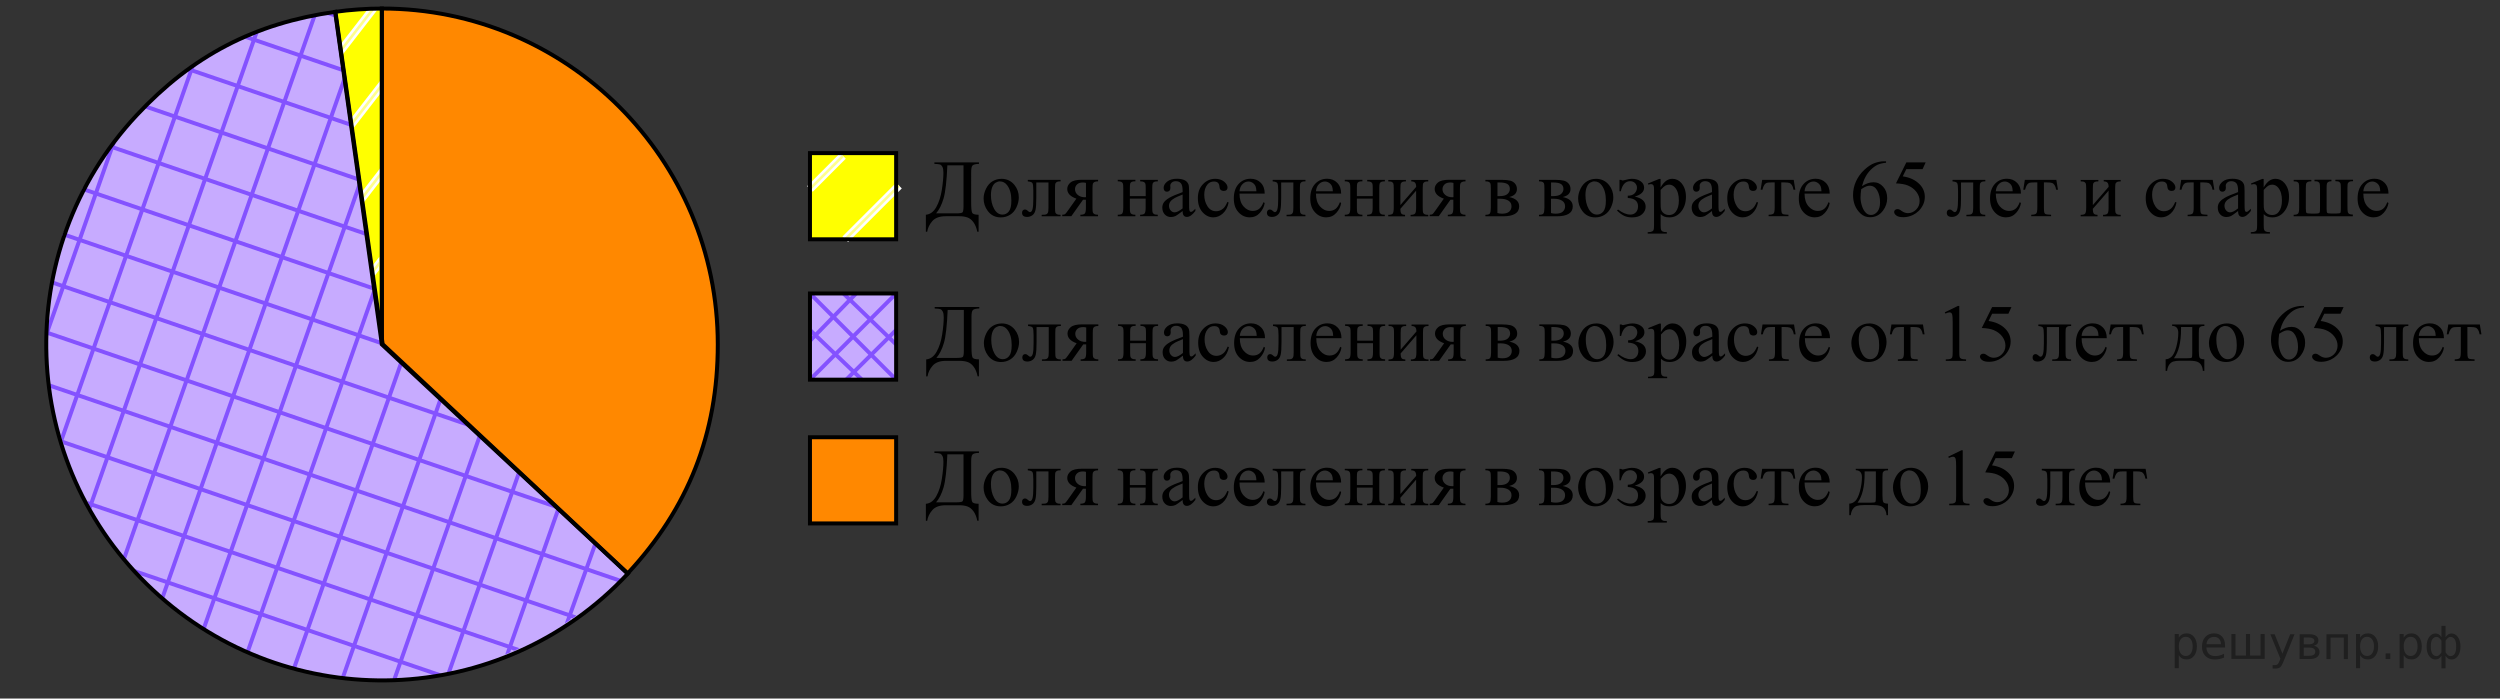 <?xml version="1.0" encoding="utf-8"?>
<!-- Generator: Adobe Illustrator 29.6.0, SVG Export Plug-In . SVG Version: 9.03 Build 0)  -->
<svg version="1.1" id="Layer_1" xmlns="http://www.w3.org/2000/svg" xmlns:xlink="http://www.w3.org/1999/xlink" x="0px" y="0px"
	 width="470.211px" height="131.389px" viewBox="0 0 470.211 131.389" enable-background="new 0 0 470.211 131.389"
	 xml:space="preserve">
<rect x="0" y="0" width="470.211" height="131.389" fill="#333333" stroke="none"/>
<path fill="#FF8800" d="M71.821,64.787V1.603c34.893,0,63.184,28.291,63.184,63.184c0,16.752-5.555,30.84-16.971,43.093
	L71.821,64.787z"/>
<g>
	<rect x="152.341" y="55.199" fill="#C7ABFF" width="16.21" height="16.21"/>
	
		<line fill="none" stroke="#8452FF" stroke-width="0.75" stroke-miterlimit="10" x1="152.341" y1="55.199" x2="168.551" y2="71.419"/>
	
		<line fill="none" stroke="#8452FF" stroke-width="0.75" stroke-miterlimit="10" x1="152.341" y1="62.059" x2="162.121" y2="71.419"/>
	
		<line fill="none" stroke="#8452FF" stroke-width="0.75" stroke-miterlimit="10" x1="158.631" y1="55.199" x2="168.551" y2="64.789"/>
	
		<line fill="none" stroke="#8452FF" stroke-width="0.75" stroke-miterlimit="10" x1="152.341" y1="71.419" x2="168.551" y2="55.199"/>
	
		<line fill="none" stroke="#8452FF" stroke-width="0.75" stroke-miterlimit="10" x1="152.341" y1="64.109" x2="161.021" y2="55.199"/>
	
		<line fill="none" stroke="#8452FF" stroke-width="0.75" stroke-miterlimit="10" x1="159.141" y1="71.419" x2="168.551" y2="62.059"/>
	
		<rect x="152.341" y="55.199" fill="none" stroke="#000000" stroke-width="0.75" stroke-miterlimit="10" width="16.21" height="16.21"/>
	<rect x="152.341" y="28.8" fill="#FFFF00" width="16.21" height="16.21"/>
	<g>
		<line fill="none" stroke="#FFFFFF" stroke-width="1.5" stroke-miterlimit="10" x1="158.551" y1="29.32" x2="152.341" y2="35.54"/>
		<line fill="none" stroke="#FFFF8D" stroke-width="0.5" stroke-miterlimit="10" x1="158.551" y1="29.32" x2="152.341" y2="35.54"/>
	</g>
	<g>
		<line fill="none" stroke="#FFFFFF" stroke-width="1.5" stroke-miterlimit="10" x1="169.081" y1="34.91" x2="158.981" y2="45.01"/>
		<line fill="none" stroke="#FFFF8D" stroke-width="0.5" stroke-miterlimit="10" x1="169.081" y1="34.91" x2="158.981" y2="45.01"/>
	</g>
	
		<rect x="152.341" y="28.8" fill="none" stroke="#000000" stroke-width="0.75" stroke-miterlimit="10" width="16.21" height="16.21"/>
	<rect x="152.341" y="82.239" fill="#FF8800" width="16.21" height="16.21"/>
	
		<rect x="152.341" y="82.239" fill="none" stroke="#000000" stroke-width="0.75" stroke-miterlimit="10" width="16.21" height="16.21"/>
	<g>
		<defs>
			<rect id="SVGID_1_" x="171.371" y="81.109" width="235.778" height="20.86"/>
		</defs>
		<clipPath id="SVGID_00000112614318554062653110000006643231734588636584_">
			<use xlink:href="#SVGID_1_"  overflow="visible"/>
		</clipPath>
		<g clip-path="url(#SVGID_00000112614318554062653110000006643231734588636584_)">
			<g>
				<path d="M175.741,84.899h8.39v0.28c-0.63,0.02-1.03,0.12-1.21,0.3c-0.17,0.18-0.26,0.6-0.26,1.27v5.61
					c0,1.08,0.06,1.76,0.19,2.01c0.12,0.26,0.53,0.38,1.21,0.38v3.19h-0.25c-0.15-0.74-0.39-1.33-0.72-1.78s-0.71-0.75-1.13-0.9
					s-0.93-0.23-1.52-0.23h-2.59c-1.13,0-1.97,0.31-2.5,0.92s-0.85,1.28-0.96,2h-0.25v-3.19c0.8-0.07,1.46-0.55,1.96-1.44
					s0.85-1.99,1.05-3.28c0.2-1.3,0.29-2.36,0.29-3.19c0-0.5-0.06-0.86-0.19-1.1c-0.12-0.23-0.27-0.38-0.45-0.44
					c-0.17-0.06-0.53-0.1-1.06-0.12v-0.28l0,0V84.899L175.741,84.899L175.741,84.899z M178.181,85.449
					c-0.12,2.95-0.36,5.03-0.71,6.22s-0.82,2.13-1.41,2.81h3.76c0.67,0,1.07-0.06,1.2-0.18c0.13-0.12,0.2-0.5,0.2-1.14v-7.71
					H178.181L178.181,85.449L178.181,85.449z"/>
				<path d="M188.321,87.979c1.04,0,1.87,0.39,2.5,1.18c0.53,0.67,0.8,1.44,0.8,2.32c0,0.61-0.15,1.23-0.44,1.86
					c-0.29,0.63-0.7,1.1-1.22,1.42s-1.09,0.48-1.73,0.48c-1.03,0-1.86-0.41-2.46-1.23c-0.51-0.69-0.77-1.47-0.77-2.33
					c0-0.63,0.16-1.25,0.47-1.87s0.72-1.08,1.23-1.38c0.51-0.3,1.05-0.44,1.62-0.44l0,0L188.321,87.979L188.321,87.979
					L188.321,87.979z M188.081,88.469c-0.26,0-0.53,0.08-0.8,0.24c-0.27,0.16-0.48,0.43-0.65,0.83s-0.25,0.9-0.25,1.52
					c0,1,0.2,1.86,0.6,2.58c0.4,0.72,0.92,1.08,1.57,1.08c0.48,0,0.88-0.2,1.2-0.6s0.47-1.08,0.47-2.05c0-1.22-0.26-2.17-0.79-2.87
					c-0.36-0.48-0.81-0.72-1.36-0.72l0,0L188.081,88.469L188.081,88.469L188.081,88.469z"/>
				<path d="M193.341,88.179h6.14v0.28c-0.34,0-0.57,0.03-0.68,0.1c-0.11,0.07-0.2,0.15-0.27,0.25s-0.1,0.42-0.1,0.97v3.63
					c0,0.53,0.03,0.84,0.08,0.95c0.05,0.1,0.14,0.19,0.26,0.27c0.12,0.08,0.35,0.12,0.7,0.12v0.28h-3.55v-0.28
					c0.38,0,0.65-0.02,0.8-0.06s0.26-0.14,0.35-0.29c0.09-0.15,0.13-0.48,0.13-0.98v-4.75h-2.29v2.88c0,1.09-0.05,1.86-0.15,2.3
					c-0.1,0.44-0.29,0.77-0.58,0.98c-0.29,0.21-0.62,0.32-0.99,0.32c-0.64,0-0.96-0.26-0.96-0.79c0-0.18,0.05-0.33,0.15-0.44
					c0.1-0.11,0.24-0.17,0.4-0.17c0.17,0,0.34,0.07,0.49,0.22c0.19,0.19,0.34,0.28,0.44,0.28c0.23,0,0.39-0.19,0.49-0.56
					c0.1-0.38,0.15-1.03,0.15-1.98v-1.51c0-0.78-0.06-1.25-0.17-1.42s-0.4-0.27-0.87-0.31v-0.28h0.03
					C193.341,88.189,193.341,88.179,193.341,88.179z"/>
				<path d="M206.531,88.179v0.28c-0.31,0-0.54,0.04-0.69,0.13c-0.15,0.08-0.24,0.19-0.29,0.32c-0.04,0.13-0.07,0.42-0.07,0.87v3.63
					c0,0.43,0.02,0.72,0.06,0.86s0.14,0.25,0.29,0.34s0.38,0.13,0.69,0.13v0.28h-3.32v-0.28c0.41,0,0.69-0.08,0.83-0.23
					s0.21-0.52,0.21-1.1v-1.49h-0.55l-2.19,3.09h-1.71v-0.28c0.25,0,0.42-0.03,0.52-0.1s0.28-0.29,0.54-0.66l1.6-2.26
					c-1.15-0.4-1.72-1.01-1.72-1.83c0-0.46,0.21-0.87,0.62-1.21s1.12-0.51,2.11-0.51h3.05L206.531,88.179L206.531,88.179
					L206.531,88.179z M204.251,88.749c-0.2-0.05-0.38-0.08-0.55-0.08c-0.5,0-0.88,0.12-1.13,0.37s-0.38,0.54-0.38,0.89
					c0,0.44,0.18,0.8,0.53,1.09s0.8,0.43,1.34,0.43c0.05,0,0.12,0,0.19-0.02v-2.69l0,0L204.251,88.749L204.251,88.749
					L204.251,88.749z"/>
				<path d="M212.521,91.239h2.97v-1.45c0-0.43-0.02-0.72-0.05-0.85c-0.04-0.13-0.12-0.24-0.26-0.34s-0.38-0.14-0.73-0.14v-0.28
					h3.32v0.28c-0.31,0-0.54,0.03-0.68,0.1s-0.24,0.17-0.29,0.3c-0.05,0.13-0.08,0.44-0.08,0.92v3.63c0,0.43,0.02,0.72,0.06,0.86
					s0.13,0.25,0.27,0.34s0.38,0.13,0.71,0.13v0.28h-3.32v-0.28c0.41,0,0.69-0.08,0.83-0.23s0.21-0.52,0.21-1.1v-1.7h-2.97v1.7
					c0,0.43,0.02,0.72,0.06,0.86s0.13,0.25,0.27,0.34c0.15,0.09,0.38,0.13,0.71,0.13v0.28h-3.32v-0.28c0.44,0,0.73-0.08,0.85-0.24
					c0.12-0.16,0.19-0.52,0.19-1.09v-3.63c0-0.43-0.02-0.72-0.06-0.86s-0.13-0.25-0.27-0.34c-0.14-0.08-0.38-0.13-0.71-0.13v-0.28
					h3.32v0.28c-0.31,0-0.54,0.03-0.68,0.1s-0.24,0.17-0.29,0.3c-0.05,0.13-0.07,0.44-0.07,0.92v1.45l0,0v0.02H212.521
					L212.521,91.239L212.521,91.239z"/>
				<path d="M222.431,94.039c-0.71,0.54-1.15,0.86-1.33,0.94c-0.27,0.12-0.56,0.19-0.86,0.19c-0.47,0-0.87-0.16-1.17-0.49
					c-0.31-0.32-0.46-0.75-0.46-1.28c0-0.33,0.08-0.62,0.22-0.87c0.21-0.34,0.56-0.66,1.07-0.96s1.35-0.66,2.53-1.09v-0.27
					c0-0.68-0.11-1.15-0.33-1.4s-0.53-0.38-0.95-0.38c-0.31,0-0.56,0.08-0.75,0.25s-0.29,0.36-0.29,0.58l0.02,0.43
					c0,0.23-0.06,0.41-0.18,0.53c-0.12,0.12-0.27,0.19-0.46,0.19s-0.34-0.06-0.45-0.19s-0.18-0.31-0.18-0.53
					c0-0.43,0.22-0.82,0.66-1.18s1.06-0.54,1.85-0.54c0.61,0,1.11,0.1,1.5,0.31c0.29,0.15,0.51,0.4,0.65,0.72
					c0.09,0.21,0.13,0.65,0.13,1.31v2.32c0,0.65,0,1.05,0.04,1.2c0.03,0.15,0.07,0.25,0.12,0.3c0.06,0.05,0.12,0.07,0.2,0.07
					s0.15-0.02,0.21-0.05c0.1-0.06,0.31-0.25,0.61-0.54v0.42c-0.56,0.75-1.09,1.12-1.6,1.12c-0.24,0-0.44-0.08-0.58-0.25
					c-0.15-0.17-0.22-0.46-0.22-0.87l0,0L222.431,94.039L222.431,94.039L222.431,94.039z M222.431,93.549v-2.61
					c-0.75,0.3-1.24,0.51-1.46,0.64c-0.39,0.22-0.68,0.45-0.85,0.69c-0.17,0.24-0.25,0.5-0.25,0.79c0,0.36,0.11,0.66,0.32,0.89
					s0.46,0.35,0.74,0.35C221.311,94.299,221.811,94.049,222.431,93.549z"/>
				<path d="M231.091,92.429c-0.18,0.9-0.55,1.59-1.09,2.08c-0.54,0.49-1.14,0.73-1.79,0.73c-0.78,0-1.46-0.33-2.04-0.98
					c-0.58-0.65-0.87-1.53-0.87-2.64s0.32-1.95,0.96-2.62c0.64-0.67,1.41-1.01,2.31-1.01c0.67,0,1.23,0.18,1.66,0.53
					c0.43,0.36,0.65,0.73,0.65,1.11c0,0.19-0.06,0.34-0.18,0.46s-0.29,0.18-0.51,0.18c-0.29,0-0.52-0.09-0.67-0.28
					c-0.09-0.1-0.14-0.3-0.17-0.6s-0.13-0.52-0.3-0.67s-0.42-0.22-0.73-0.22c-0.5,0-0.9,0.18-1.21,0.55
					c-0.41,0.49-0.61,1.13-0.61,1.93s0.2,1.54,0.6,2.16s0.95,0.94,1.63,0.94c0.49,0,0.93-0.17,1.32-0.5
					c0.28-0.23,0.54-0.64,0.8-1.25l0.22,0.1L231.091,92.429L231.091,92.429L231.091,92.429z"/>
				<path d="M233.131,90.759c0,1.02,0.24,1.81,0.74,2.39s1.09,0.87,1.76,0.87c0.45,0,0.84-0.12,1.17-0.37s0.61-0.67,0.84-1.27
					l0.23,0.15c-0.1,0.68-0.41,1.3-0.91,1.86s-1.14,0.84-1.9,0.84c-0.83,0-1.53-0.32-2.12-0.96s-0.88-1.5-0.88-2.58
					c0-1.17,0.3-2.08,0.9-2.74c0.6-0.66,1.36-0.98,2.27-0.98c0.77,0,1.4,0.25,1.9,0.76s0.74,1.18,0.74,2.03H233.131L233.131,90.759
					L233.131,90.759z M233.131,90.329h3.18c-0.02-0.44-0.08-0.75-0.16-0.93c-0.12-0.28-0.31-0.5-0.56-0.66s-0.5-0.24-0.78-0.24
					c-0.41,0-0.79,0.16-1.11,0.48s-0.52,0.77-0.57,1.34l0,0L233.131,90.329L233.131,90.329L233.131,90.329z"/>
				<path d="M239.4,88.179h6.14v0.28c-0.34,0-0.57,0.03-0.68,0.1c-0.11,0.07-0.2,0.15-0.27,0.25s-0.1,0.42-0.1,0.97v3.63
					c0,0.53,0.03,0.84,0.08,0.95c0.05,0.1,0.14,0.19,0.26,0.27c0.12,0.08,0.35,0.12,0.7,0.12v0.28h-3.55v-0.28
					c0.38,0,0.65-0.02,0.8-0.06s0.26-0.14,0.35-0.29c0.09-0.15,0.13-0.48,0.13-0.98v-4.75h-2.29v2.88c0,1.09-0.05,1.86-0.15,2.3
					c-0.1,0.44-0.29,0.77-0.58,0.98c-0.29,0.21-0.62,0.32-0.99,0.32c-0.64,0-0.96-0.26-0.96-0.79c0-0.18,0.05-0.33,0.15-0.44
					c0.1-0.11,0.24-0.17,0.4-0.17c0.17,0,0.34,0.07,0.49,0.22c0.19,0.19,0.34,0.28,0.44,0.28c0.23,0,0.39-0.19,0.49-0.56
					c0.1-0.38,0.15-1.03,0.15-1.98v-1.51c0-0.78-0.06-1.25-0.17-1.42s-0.4-0.27-0.87-0.31v-0.28h0.03
					C239.4,88.189,239.4,88.179,239.4,88.179z"/>
				<path d="M247.51,90.759c0,1.02,0.24,1.81,0.74,2.39s1.09,0.87,1.76,0.87c0.45,0,0.84-0.12,1.17-0.37s0.61-0.67,0.84-1.27
					l0.23,0.15c-0.1,0.68-0.41,1.3-0.91,1.86s-1.14,0.84-1.9,0.84c-0.83,0-1.53-0.32-2.12-0.96s-0.88-1.5-0.88-2.58
					c0-1.17,0.3-2.08,0.9-2.74c0.6-0.66,1.36-0.98,2.27-0.98c0.77,0,1.4,0.25,1.9,0.76s0.74,1.18,0.74,2.03H247.51L247.51,90.759
					L247.51,90.759z M247.51,90.329h3.18c-0.02-0.44-0.08-0.75-0.16-0.93c-0.12-0.28-0.31-0.5-0.56-0.66s-0.5-0.24-0.78-0.24
					c-0.41,0-0.79,0.16-1.11,0.48s-0.52,0.77-0.57,1.34l0,0L247.51,90.329L247.51,90.329L247.51,90.329z"/>
				<path d="M255.22,91.239h2.97v-1.45c0-0.43-0.02-0.72-0.05-0.85c-0.04-0.13-0.12-0.24-0.26-0.34s-0.38-0.14-0.73-0.14v-0.28h3.32
					v0.28c-0.31,0-0.54,0.03-0.68,0.1c-0.14,0.07-0.24,0.17-0.29,0.3c-0.05,0.13-0.08,0.44-0.08,0.92v3.63
					c0,0.43,0.02,0.72,0.06,0.86s0.13,0.25,0.27,0.34c0.14,0.09,0.38,0.13,0.71,0.13v0.28h-3.32v-0.28c0.41,0,0.69-0.08,0.83-0.23
					c0.14-0.15,0.21-0.52,0.21-1.1v-1.7h-2.97v1.7c0,0.43,0.02,0.72,0.06,0.86s0.13,0.25,0.27,0.34c0.15,0.09,0.38,0.13,0.71,0.13
					v0.28h-3.32v-0.28c0.44,0,0.73-0.08,0.85-0.24c0.12-0.16,0.19-0.52,0.19-1.09v-3.63c0-0.43-0.02-0.72-0.06-0.86
					s-0.13-0.25-0.27-0.34c-0.14-0.08-0.38-0.13-0.71-0.13v-0.28h3.32v0.28c-0.31,0-0.54,0.03-0.68,0.1s-0.24,0.17-0.29,0.3
					c-0.05,0.13-0.07,0.44-0.07,0.92v1.45l0,0v0.02H255.22L255.22,91.239z"/>
				<path d="M263.39,92.919l2.97-3.42c0-0.38-0.08-0.65-0.22-0.8s-0.37-0.23-0.7-0.23v-0.28h3.19v0.28c-0.33,0-0.56,0.03-0.67,0.1
					c-0.11,0.07-0.2,0.15-0.27,0.25c-0.06,0.1-0.1,0.42-0.1,0.97v3.63c0,0.53,0.03,0.84,0.08,0.95c0.05,0.1,0.14,0.19,0.26,0.27
					c0.12,0.08,0.35,0.12,0.7,0.12v0.28h-3.32v-0.28c0.41,0,0.69-0.08,0.83-0.23c0.14-0.15,0.21-0.52,0.21-1.1v-3.22l-2.97,3.43
					c0,0.42,0.07,0.71,0.18,0.87s0.35,0.24,0.71,0.25v0.28h-3.17v-0.28c0.44,0,0.73-0.08,0.85-0.24c0.12-0.16,0.19-0.52,0.19-1.09
					v-3.63c0-0.53-0.03-0.85-0.08-0.95s-0.14-0.18-0.25-0.26s-0.35-0.12-0.7-0.12v-0.28h3.32v0.28c-0.33,0-0.56,0.03-0.67,0.1
					c-0.12,0.07-0.21,0.15-0.27,0.25s-0.1,0.42-0.1,0.97L263.39,92.919L263.39,92.919L263.39,92.919z"/>
				<path d="M275.64,88.179v0.28c-0.31,0-0.54,0.04-0.69,0.13c-0.15,0.08-0.24,0.19-0.29,0.32c-0.04,0.13-0.07,0.42-0.07,0.87v3.63
					c0,0.43,0.02,0.72,0.06,0.86s0.14,0.25,0.29,0.34s0.38,0.13,0.69,0.13v0.28h-3.32v-0.28c0.42,0,0.69-0.08,0.83-0.23
					c0.14-0.15,0.21-0.52,0.21-1.1v-1.49h-0.55l-2.19,3.09h-1.71v-0.28c0.25,0,0.42-0.03,0.52-0.1c0.1-0.07,0.28-0.29,0.54-0.66
					l1.6-2.26c-1.15-0.4-1.72-1.01-1.72-1.83c0-0.46,0.21-0.87,0.62-1.21s1.12-0.51,2.11-0.51h3.05L275.64,88.179L275.64,88.179
					L275.64,88.179z M273.37,88.749c-0.2-0.05-0.38-0.08-0.55-0.08c-0.5,0-0.88,0.12-1.13,0.37s-0.38,0.54-0.38,0.89
					c0,0.44,0.18,0.8,0.53,1.09s0.8,0.43,1.34,0.43c0.05,0,0.12,0,0.19-0.02v-2.69l0,0V88.749z"/>
				<path d="M283.85,91.409c1.25,0.26,1.88,0.84,1.88,1.75c0,0.62-0.26,1.09-0.78,1.4c-0.52,0.31-1.25,0.46-2.18,0.46h-3.39v-0.28
					c0.45,0,0.73-0.08,0.84-0.25c0.12-0.17,0.18-0.53,0.18-1.08v-3.63c0-0.54-0.03-0.85-0.08-0.95c-0.05-0.09-0.13-0.18-0.25-0.26
					s-0.34-0.12-0.69-0.12v-0.28h3.16c0.61,0,1.1,0.05,1.48,0.14s0.69,0.28,0.93,0.56s0.36,0.62,0.36,1.02
					c0,0.78-0.49,1.28-1.46,1.51l0,0V91.409z M281.64,91.239h0.4c0.68,0,1.18-0.13,1.48-0.39c0.3-0.26,0.46-0.58,0.46-0.95
					c0-0.43-0.16-0.75-0.46-0.94c-0.31-0.19-0.8-0.29-1.48-0.29h-0.39v2.57H281.64L281.64,91.239L281.64,91.239z M281.64,94.419
					c0.25,0.08,0.55,0.12,0.89,0.12c0.59,0,1.04-0.13,1.33-0.39s0.43-0.59,0.43-1c0-0.46-0.19-0.81-0.56-1.05
					c-0.38-0.24-0.89-0.37-1.56-0.37c-0.16,0-0.34,0-0.53,0.01v2.67l0,0V94.419z"/>
				<path d="M293.93,91.409c1.25,0.26,1.88,0.84,1.88,1.75c0,0.62-0.26,1.09-0.78,1.4c-0.52,0.31-1.25,0.46-2.18,0.46h-3.39v-0.28
					c0.45,0,0.73-0.08,0.84-0.25c0.12-0.17,0.18-0.53,0.18-1.08v-3.63c0-0.54-0.03-0.85-0.08-0.95c-0.05-0.09-0.13-0.18-0.25-0.26
					s-0.34-0.12-0.69-0.12v-0.28h3.16c0.61,0,1.1,0.05,1.48,0.14s0.69,0.28,0.93,0.56s0.36,0.62,0.36,1.02
					c0,0.78-0.49,1.28-1.46,1.51l0,0V91.409z M291.72,91.239h0.4c0.68,0,1.18-0.13,1.48-0.39c0.3-0.26,0.46-0.58,0.46-0.95
					c0-0.43-0.16-0.75-0.46-0.94c-0.31-0.19-0.8-0.29-1.48-0.29h-0.39v2.57H291.72L291.72,91.239L291.72,91.239z M291.72,94.419
					c0.25,0.08,0.55,0.12,0.89,0.12c0.59,0,1.04-0.13,1.33-0.39s0.43-0.59,0.43-1c0-0.46-0.19-0.81-0.56-1.05
					c-0.38-0.24-0.89-0.37-1.56-0.37c-0.16,0-0.34,0-0.53,0.01v2.67l0,0V94.419z"/>
				<path d="M300.14,87.979c1.04,0,1.87,0.39,2.5,1.18c0.53,0.67,0.8,1.44,0.8,2.32c0,0.61-0.15,1.23-0.44,1.86s-0.7,1.1-1.22,1.42
					s-1.09,0.48-1.73,0.48c-1.03,0-1.86-0.41-2.46-1.23c-0.51-0.69-0.77-1.47-0.77-2.33c0-0.63,0.16-1.25,0.47-1.87
					s0.72-1.08,1.23-1.38c0.51-0.3,1.05-0.44,1.62-0.44l0,0C300.14,87.989,300.14,87.979,300.14,87.979z M299.9,88.469
					c-0.26,0-0.53,0.08-0.8,0.24c-0.27,0.16-0.48,0.43-0.65,0.83s-0.25,0.9-0.25,1.52c0,1,0.2,1.86,0.6,2.58s0.92,1.08,1.57,1.08
					c0.48,0,0.88-0.2,1.2-0.6s0.47-1.08,0.47-2.05c0-1.22-0.26-2.17-0.79-2.87c-0.36-0.48-0.81-0.72-1.36-0.72l0,0L299.9,88.469
					L299.9,88.469L299.9,88.469z"/>
				<path d="M304.6,90.329v-2.14h0.31c0.09,0.08,0.19,0.12,0.3,0.12c0.08,0,0.27-0.04,0.55-0.12c0.47-0.13,0.86-0.2,1.16-0.2
					c0.66,0,1.21,0.15,1.65,0.46s0.66,0.71,0.66,1.21c0,0.77-0.59,1.33-1.76,1.68c1.37,0.28,2.05,0.92,2.05,1.92
					c0,0.52-0.22,0.98-0.66,1.39c-0.44,0.4-1.08,0.6-1.92,0.6c-0.55,0-1.03-0.1-1.45-0.29c-0.42-0.2-0.87-0.53-1.36-1l0.2-0.19
					c0.82,0.63,1.6,0.95,2.33,0.95c0.42,0,0.76-0.14,1.03-0.43c0.27-0.28,0.4-0.65,0.4-1.11c0-0.99-0.64-1.52-1.93-1.58v-0.43
					c0.6,0,1.04-0.16,1.32-0.48s0.41-0.67,0.41-1.03c0-0.32-0.12-0.61-0.35-0.85s-0.54-0.37-0.92-0.37c-0.89,0-1.48,0.63-1.77,1.9
					h-0.27h0.02L304.6,90.329L304.6,90.329L304.6,90.329z"/>
				<path d="M309.94,88.859l2.11-0.85h0.28v1.6c0.35-0.6,0.71-1.02,1.07-1.27c0.36-0.24,0.73-0.36,1.13-0.36
					c0.69,0,1.26,0.27,1.72,0.81c0.56,0.66,0.85,1.51,0.85,2.57c0,1.18-0.34,2.16-1.02,2.93c-0.56,0.63-1.26,0.95-2.11,0.95
					c-0.37,0-0.69-0.05-0.96-0.16c-0.2-0.08-0.42-0.22-0.67-0.45v2.08c0,0.47,0.03,0.77,0.09,0.89s0.16,0.23,0.3,0.3
					c0.14,0.08,0.4,0.11,0.78,0.11v0.28h-3.6v-0.28h0.19c0.27,0,0.51-0.05,0.7-0.16c0.1-0.05,0.17-0.14,0.22-0.26
					s0.08-0.43,0.08-0.93v-6.47c0-0.44-0.02-0.72-0.06-0.84c-0.04-0.12-0.1-0.21-0.19-0.27s-0.21-0.09-0.36-0.09
					c-0.12,0-0.27,0.03-0.46,0.1l-0.09-0.24l0,0L309.94,88.859L309.94,88.859L309.94,88.859z M312.34,90.049v2.56
					c0,0.55,0.02,0.92,0.07,1.09c0.07,0.29,0.24,0.54,0.51,0.76c0.27,0.22,0.62,0.33,1.03,0.33c0.5,0,0.9-0.19,1.21-0.58
					c0.4-0.51,0.61-1.22,0.61-2.14c0-1.05-0.23-1.85-0.69-2.41c-0.32-0.39-0.7-0.58-1.14-0.58c-0.24,0-0.48,0.06-0.71,0.18
					c-0.18,0.09-0.48,0.36-0.89,0.81L312.34,90.049L312.34,90.049L312.34,90.049z"/>
				<path d="M322,94.039c-0.71,0.54-1.15,0.86-1.33,0.94c-0.27,0.12-0.56,0.19-0.86,0.19c-0.47,0-0.87-0.16-1.17-0.49
					c-0.31-0.32-0.46-0.75-0.46-1.28c0-0.33,0.08-0.62,0.22-0.87c0.21-0.34,0.56-0.66,1.07-0.96s1.35-0.66,2.53-1.09v-0.27
					c0-0.68-0.11-1.15-0.33-1.4s-0.53-0.38-0.95-0.38c-0.31,0-0.56,0.08-0.75,0.25s-0.29,0.36-0.29,0.58l0.02,0.43
					c0,0.23-0.06,0.41-0.18,0.53c-0.12,0.12-0.27,0.19-0.46,0.19s-0.34-0.06-0.45-0.19s-0.18-0.31-0.18-0.53
					c0-0.43,0.22-0.82,0.66-1.18s1.06-0.54,1.85-0.54c0.61,0,1.11,0.1,1.5,0.31c0.29,0.15,0.51,0.4,0.65,0.72
					c0.09,0.21,0.13,0.65,0.13,1.31v2.32c0,0.65,0.01,1.05,0.04,1.2c0.03,0.15,0.07,0.25,0.12,0.3c0.06,0.05,0.12,0.07,0.2,0.07
					s0.15-0.02,0.21-0.05c0.1-0.06,0.31-0.25,0.61-0.54v0.42c-0.56,0.75-1.09,1.12-1.6,1.12c-0.24,0-0.44-0.08-0.58-0.25
					c-0.15-0.17-0.22-0.46-0.22-0.87l0,0L322,94.039L322,94.039L322,94.039z M322,93.549v-2.61c-0.75,0.3-1.24,0.51-1.46,0.64
					c-0.39,0.22-0.68,0.45-0.85,0.69c-0.17,0.24-0.25,0.5-0.25,0.79c0,0.36,0.11,0.66,0.32,0.89s0.46,0.35,0.74,0.35
					C320.88,94.299,321.38,94.049,322,93.549z"/>
				<path d="M330.66,92.429c-0.18,0.9-0.55,1.59-1.09,2.08c-0.54,0.49-1.14,0.73-1.79,0.73c-0.78,0-1.46-0.33-2.04-0.98
					c-0.58-0.65-0.87-1.53-0.87-2.64s0.32-1.95,0.96-2.62c0.64-0.67,1.41-1.01,2.31-1.01c0.67,0,1.23,0.18,1.66,0.53
					c0.43,0.36,0.65,0.73,0.65,1.11c0,0.19-0.06,0.34-0.18,0.46s-0.29,0.18-0.51,0.18c-0.29,0-0.52-0.09-0.67-0.28
					c-0.08-0.1-0.14-0.3-0.17-0.6s-0.13-0.52-0.3-0.67c-0.17-0.15-0.42-0.22-0.73-0.22c-0.5,0-0.9,0.18-1.21,0.55
					c-0.41,0.49-0.61,1.13-0.61,1.93s0.2,1.54,0.6,2.16s0.95,0.94,1.63,0.94c0.49,0,0.93-0.17,1.32-0.5
					c0.28-0.23,0.54-0.64,0.8-1.25l0.22,0.1L330.66,92.429L330.66,92.429z"/>
				<path d="M331.44,88.179h5.93l0.3,1.85h-0.34c-0.06-0.37-0.16-0.66-0.3-0.87c-0.14-0.2-0.3-0.34-0.48-0.4
					c-0.18-0.07-0.49-0.1-0.92-0.1h-0.6v4.75c0,0.51,0.03,0.83,0.09,0.97s0.16,0.23,0.3,0.27c0.14,0.04,0.46,0.08,0.96,0.09v0.28
					h-3.73v-0.28c0.48,0,0.79-0.09,0.93-0.23s0.21-0.51,0.21-1.1v-4.75h-0.61c-0.43,0-0.72,0.03-0.88,0.08s-0.3,0.18-0.45,0.37
					c-0.14,0.2-0.26,0.5-0.36,0.92h-0.34L331.44,88.179L331.44,88.179L331.44,88.179z"/>
				<path d="M339.409,90.759c0,1.02,0.24,1.81,0.74,2.39s1.09,0.87,1.76,0.87c0.45,0,0.84-0.12,1.17-0.37
					c0.33-0.25,0.61-0.67,0.83-1.27l0.23,0.15c-0.1,0.68-0.41,1.3-0.91,1.86s-1.14,0.84-1.9,0.84c-0.83,0-1.53-0.32-2.12-0.96
					s-0.88-1.5-0.88-2.58c0-1.17,0.3-2.08,0.9-2.74c0.6-0.66,1.36-0.98,2.27-0.98c0.77,0,1.4,0.25,1.9,0.76s0.74,1.18,0.74,2.03
					h-4.74H339.409z M339.409,90.329h3.18c-0.02-0.44-0.08-0.75-0.16-0.93c-0.12-0.28-0.31-0.5-0.56-0.66s-0.5-0.24-0.78-0.24
					c-0.41,0-0.79,0.16-1.11,0.48s-0.52,0.77-0.57,1.34l0,0V90.329z"/>
				<path d="M349.059,88.179h6.05v0.28c-0.34,0-0.57,0.03-0.68,0.1s-0.2,0.15-0.27,0.25c-0.06,0.1-0.1,0.42-0.1,0.97v3.38
					c0,0.71,0.06,1.15,0.18,1.31c0.12,0.16,0.41,0.25,0.86,0.26v2.17h-0.28c-0.02-0.41-0.12-0.76-0.3-1.07s-0.44-0.52-0.76-0.64
					s-0.8-0.19-1.44-0.19h-1.77c-0.55,0-0.98,0.05-1.29,0.15s-0.57,0.3-0.78,0.61s-0.33,0.69-0.38,1.14h-0.28v-2.17
					c0.41-0.01,0.78-0.18,1.12-0.49c0.33-0.31,0.63-0.91,0.88-1.82s0.38-1.79,0.38-2.66s-0.39-1.3-1.16-1.32v-0.28l0,0
					L349.059,88.179L349.059,88.179L349.059,88.179z M350.709,88.669v0.41c0,2.45-0.44,4.27-1.33,5.46h2.55
					c0.46,0,0.72-0.04,0.79-0.12s0.1-0.36,0.1-0.86v-4.9h-2.11L350.709,88.669L350.709,88.669L350.709,88.669z"/>
				<path d="M359.359,87.979c1.04,0,1.87,0.39,2.5,1.18c0.53,0.67,0.8,1.44,0.8,2.32c0,0.61-0.15,1.23-0.44,1.86s-0.7,1.1-1.22,1.42
					s-1.09,0.48-1.73,0.48c-1.03,0-1.86-0.41-2.46-1.23c-0.51-0.69-0.77-1.47-0.77-2.33c0-0.63,0.16-1.25,0.47-1.87
					s0.72-1.08,1.23-1.38c0.51-0.3,1.05-0.44,1.62-0.44l0,0C359.359,87.989,359.359,87.979,359.359,87.979z M359.129,88.469
					c-0.26,0-0.53,0.08-0.8,0.24c-0.27,0.16-0.48,0.43-0.65,0.83s-0.25,0.9-0.25,1.52c0,1,0.2,1.86,0.6,2.58s0.92,1.08,1.57,1.08
					c0.48,0,0.88-0.2,1.2-0.6s0.47-1.08,0.47-2.05c0-1.22-0.26-2.17-0.79-2.87c-0.36-0.48-0.81-0.72-1.36-0.72l0,0L359.129,88.469
					L359.129,88.469L359.129,88.469z"/>
				<path d="M366.439,85.889l2.47-1.2h0.25v8.55c0,0.57,0.02,0.92,0.07,1.06c0.05,0.14,0.15,0.25,0.3,0.32
					c0.15,0.08,0.45,0.12,0.91,0.13v0.28h-3.82v-0.28c0.48,0,0.79-0.05,0.93-0.12s0.24-0.17,0.29-0.29
					c0.05-0.12,0.08-0.49,0.08-1.09v-5.47c0-0.74-0.03-1.21-0.08-1.42c-0.04-0.16-0.1-0.28-0.19-0.35s-0.2-0.11-0.33-0.11
					c-0.18,0-0.44,0.08-0.77,0.23l-0.11-0.23l0,0L366.439,85.889L366.439,85.889L366.439,85.889z"/>
				<path d="M378.979,84.899l-0.58,1.27h-3.06l-0.67,1.36c1.32,0.19,2.37,0.68,3.15,1.47c0.67,0.68,1,1.47,1,2.39
					c0,0.53-0.11,1.03-0.33,1.48c-0.22,0.45-0.49,0.84-0.82,1.16c-0.33,0.32-0.7,0.58-1.1,0.77c-0.58,0.27-1.16,0.41-1.77,0.41
					s-1.05-0.1-1.33-0.31s-0.42-0.43-0.42-0.68c0-0.14,0.06-0.26,0.17-0.37c0.12-0.11,0.26-0.16,0.44-0.16
					c0.13,0,0.24,0.02,0.34,0.06s0.26,0.14,0.5,0.31c0.38,0.26,0.75,0.39,1.14,0.39c0.58,0,1.1-0.22,1.54-0.66s0.66-0.98,0.66-1.61
					s-0.2-1.18-0.59-1.71c-0.39-0.53-0.94-0.94-1.63-1.23c-0.54-0.22-1.29-0.35-2.23-0.39l1.95-3.94h3.64L378.979,84.899
					L378.979,84.899L378.979,84.899z"/>
				<path d="M384.059,88.179h6.14v0.28c-0.34,0-0.57,0.03-0.68,0.1s-0.2,0.15-0.27,0.25c-0.07,0.1-0.1,0.42-0.1,0.97v3.63
					c0,0.53,0.03,0.84,0.08,0.95c0.05,0.1,0.14,0.19,0.26,0.27c0.12,0.08,0.35,0.12,0.7,0.12v0.28h-3.55v-0.28
					c0.38,0,0.65-0.02,0.8-0.06s0.26-0.14,0.35-0.29c0.08-0.15,0.13-0.48,0.13-0.98v-4.75h-2.29v2.88c0,1.09-0.05,1.86-0.15,2.3
					s-0.29,0.77-0.58,0.98c-0.29,0.21-0.62,0.32-0.99,0.32c-0.64,0-0.96-0.26-0.96-0.79c0-0.18,0.05-0.33,0.15-0.44
					s0.24-0.17,0.4-0.17c0.17,0,0.34,0.07,0.49,0.22c0.19,0.19,0.34,0.28,0.44,0.28c0.23,0,0.39-0.19,0.49-0.56
					c0.1-0.38,0.15-1.03,0.15-1.98v-1.51c0-0.78-0.06-1.25-0.17-1.42c-0.11-0.17-0.4-0.27-0.87-0.31v-0.28h0.03L384.059,88.179
					L384.059,88.179L384.059,88.179z"/>
				<path d="M392.169,90.759c0,1.02,0.24,1.81,0.74,2.39s1.09,0.87,1.76,0.87c0.45,0,0.84-0.12,1.17-0.37
					c0.33-0.25,0.61-0.67,0.83-1.27l0.23,0.15c-0.1,0.68-0.41,1.3-0.91,1.86s-1.14,0.84-1.9,0.84c-0.83,0-1.53-0.32-2.12-0.96
					s-0.88-1.5-0.88-2.58c0-1.17,0.3-2.08,0.9-2.74c0.6-0.66,1.36-0.98,2.27-0.98c0.77,0,1.4,0.25,1.9,0.76s0.74,1.18,0.74,2.03
					h-4.74H392.169z M392.169,90.329h3.18c-0.02-0.44-0.08-0.75-0.16-0.93c-0.12-0.28-0.31-0.5-0.56-0.66s-0.5-0.24-0.78-0.24
					c-0.41,0-0.79,0.16-1.11,0.48s-0.52,0.77-0.57,1.34l0,0V90.329z"/>
				<path d="M397.629,88.179h5.93l0.3,1.85h-0.34c-0.06-0.37-0.16-0.66-0.3-0.87c-0.14-0.2-0.3-0.34-0.48-0.4
					c-0.18-0.07-0.49-0.1-0.92-0.1h-0.6v4.75c0,0.51,0.03,0.83,0.09,0.97s0.16,0.23,0.3,0.27c0.14,0.04,0.46,0.08,0.96,0.09v0.28
					h-3.73v-0.28c0.48,0,0.79-0.09,0.93-0.23s0.21-0.51,0.21-1.1v-4.75h-0.61c-0.43,0-0.72,0.03-0.88,0.08s-0.3,0.18-0.45,0.37
					c-0.14,0.2-0.26,0.5-0.36,0.92h-0.34L397.629,88.179L397.629,88.179L397.629,88.179z"/>
			</g>
		</g>
	</g>
	<g>
		<defs>
			<rect id="SVGID_00000160870620061504350700000005576526357609028255_" x="171.431" y="53.959" width="298.777" height="20.86"/>
		</defs>
		<clipPath id="SVGID_00000100340359154218945750000006371237060182013621_">
			<use xlink:href="#SVGID_00000160870620061504350700000005576526357609028255_"  overflow="visible"/>
		</clipPath>
		<g clip-path="url(#SVGID_00000100340359154218945750000006371237060182013621_)">
			<g>
				<path d="M175.801,57.739h8.39v0.28c-0.63,0.02-1.03,0.12-1.21,0.3s-0.26,0.6-0.26,1.27v5.61c0,1.08,0.06,1.76,0.19,2.01
					c0.12,0.26,0.53,0.38,1.21,0.38v3.19h-0.25c-0.15-0.74-0.39-1.33-0.72-1.78s-0.71-0.75-1.13-0.9s-0.93-0.23-1.52-0.23h-2.59
					c-1.13,0-1.97,0.31-2.5,0.92s-0.85,1.28-0.96,2h-0.25v-3.19c0.8-0.07,1.46-0.55,1.96-1.44s0.85-1.99,1.05-3.28
					c0.2-1.3,0.29-2.36,0.29-3.19c0-0.5-0.06-0.86-0.19-1.1c-0.12-0.23-0.27-0.38-0.45-0.44c-0.17-0.06-0.53-0.1-1.06-0.12v-0.28
					l0,0V57.739z M178.241,58.289c-0.12,2.95-0.36,5.03-0.71,6.22s-0.82,2.13-1.41,2.81h3.76c0.67,0,1.07-0.06,1.2-0.18
					c0.13-0.12,0.2-0.5,0.2-1.14v-7.71H178.241L178.241,58.289L178.241,58.289z"/>
				<path d="M188.371,60.829c1.04,0,1.87,0.39,2.5,1.18c0.53,0.67,0.8,1.44,0.8,2.32c0,0.61-0.15,1.23-0.44,1.86
					c-0.29,0.63-0.7,1.1-1.22,1.42s-1.09,0.48-1.73,0.48c-1.03,0-1.86-0.41-2.46-1.23c-0.51-0.69-0.77-1.47-0.77-2.33
					c0-0.63,0.16-1.25,0.47-1.87s0.72-1.08,1.23-1.38s1.05-0.44,1.62-0.44l0,0L188.371,60.829L188.371,60.829L188.371,60.829z
					 M188.141,61.309c-0.26,0-0.53,0.08-0.8,0.24s-0.48,0.43-0.65,0.83c-0.16,0.39-0.25,0.9-0.25,1.52c0,1,0.2,1.86,0.6,2.58
					c0.4,0.72,0.92,1.08,1.57,1.08c0.48,0,0.88-0.2,1.2-0.6s0.47-1.08,0.47-2.05c0-1.22-0.26-2.17-0.79-2.87
					c-0.36-0.48-0.81-0.72-1.36-0.72l0,0L188.141,61.309L188.141,61.309L188.141,61.309z"/>
				<path d="M193.391,61.029h6.14v0.28c-0.34,0-0.57,0.03-0.68,0.1c-0.11,0.07-0.2,0.15-0.27,0.25s-0.1,0.42-0.1,0.97v3.63
					c0,0.53,0.03,0.84,0.08,0.95c0.05,0.1,0.14,0.19,0.26,0.27c0.12,0.08,0.35,0.12,0.7,0.12v0.28h-3.55v-0.28
					c0.38,0,0.65-0.02,0.8-0.06s0.26-0.14,0.35-0.29c0.09-0.15,0.13-0.48,0.13-0.98v-4.75h-2.29v2.88c0,1.09-0.05,1.86-0.15,2.3
					c-0.1,0.44-0.29,0.77-0.58,0.98c-0.29,0.21-0.62,0.32-0.99,0.32c-0.64,0-0.96-0.26-0.96-0.79c0-0.18,0.05-0.33,0.15-0.44
					c0.1-0.11,0.24-0.17,0.4-0.17c0.17,0,0.34,0.07,0.49,0.22c0.19,0.19,0.34,0.28,0.44,0.28c0.23,0,0.39-0.19,0.49-0.56
					c0.1-0.38,0.15-1.03,0.15-1.98v-1.51c0-0.78-0.06-1.25-0.17-1.42s-0.4-0.27-0.87-0.31v-0.28h0.03
					C193.391,61.039,193.391,61.029,193.391,61.029z"/>
				<path d="M206.581,61.029v0.28c-0.31,0-0.54,0.04-0.69,0.13c-0.15,0.08-0.24,0.19-0.29,0.32c-0.04,0.13-0.07,0.42-0.07,0.87v3.63
					c0,0.43,0.02,0.72,0.06,0.86s0.14,0.25,0.29,0.34s0.38,0.13,0.69,0.13v0.28h-3.32v-0.28c0.41,0,0.69-0.08,0.83-0.23
					s0.21-0.52,0.21-1.1v-1.49h-0.55l-2.19,3.09h-1.71v-0.28c0.25,0,0.42-0.03,0.52-0.1s0.28-0.29,0.54-0.66l1.6-2.26
					c-1.15-0.4-1.72-1.01-1.72-1.83c0-0.46,0.21-0.87,0.62-1.21c0.41-0.34,1.12-0.51,2.11-0.51h3.05L206.581,61.029L206.581,61.029
					L206.581,61.029z M204.301,61.599c-0.2-0.05-0.38-0.08-0.55-0.08c-0.5,0-0.88,0.12-1.13,0.37s-0.38,0.55-0.38,0.89
					c0,0.44,0.18,0.8,0.53,1.09s0.8,0.43,1.34,0.43c0.05,0,0.12,0,0.19-0.02v-2.69l0,0L204.301,61.599L204.301,61.599
					L204.301,61.599z"/>
				<path d="M212.571,64.079h2.97v-1.45c0-0.43-0.02-0.72-0.05-0.85c-0.04-0.13-0.12-0.24-0.26-0.34c-0.14-0.09-0.38-0.14-0.73-0.14
					v-0.28h3.32v0.28c-0.31,0-0.54,0.03-0.68,0.1s-0.24,0.17-0.29,0.3c-0.05,0.13-0.08,0.44-0.08,0.92v3.63
					c0,0.43,0.02,0.72,0.06,0.86s0.13,0.25,0.27,0.34s0.38,0.13,0.71,0.13v0.28h-3.32v-0.28c0.41,0,0.69-0.08,0.83-0.23
					s0.21-0.52,0.21-1.1v-1.7h-2.97v1.7c0,0.43,0.02,0.72,0.06,0.86s0.13,0.25,0.27,0.34c0.15,0.09,0.38,0.13,0.71,0.13v0.28h-3.32
					v-0.28c0.44,0,0.73-0.08,0.85-0.24c0.12-0.16,0.19-0.52,0.19-1.09v-3.63c0-0.43-0.02-0.72-0.06-0.86s-0.13-0.25-0.27-0.34
					c-0.14-0.08-0.38-0.13-0.71-0.13v-0.28h3.32v0.28c-0.31,0-0.54,0.03-0.68,0.1s-0.24,0.17-0.29,0.3
					c-0.05,0.13-0.07,0.44-0.07,0.92v1.45l0,0v0.02L212.571,64.079L212.571,64.079L212.571,64.079z"/>
				<path d="M222.491,66.889c-0.71,0.54-1.15,0.86-1.33,0.94c-0.27,0.12-0.56,0.19-0.86,0.19c-0.47,0-0.87-0.16-1.17-0.49
					c-0.31-0.32-0.46-0.75-0.46-1.28c0-0.33,0.08-0.62,0.22-0.87c0.21-0.34,0.56-0.66,1.07-0.96s1.35-0.66,2.53-1.09v-0.27
					c0-0.68-0.11-1.15-0.33-1.4s-0.53-0.38-0.95-0.38c-0.31,0-0.56,0.08-0.75,0.25s-0.29,0.36-0.29,0.58l0.02,0.43
					c0,0.23-0.06,0.41-0.18,0.53s-0.27,0.19-0.46,0.19s-0.34-0.06-0.45-0.19c-0.12-0.13-0.18-0.31-0.18-0.53
					c0-0.43,0.22-0.82,0.66-1.18s1.06-0.54,1.85-0.54c0.61,0,1.11,0.1,1.5,0.31c0.29,0.15,0.51,0.4,0.65,0.72
					c0.09,0.21,0.13,0.65,0.13,1.31v2.32c0,0.65,0,1.05,0.04,1.2c0.03,0.15,0.07,0.25,0.12,0.3c0.06,0.05,0.12,0.07,0.2,0.07
					s0.15-0.02,0.21-0.05c0.1-0.06,0.31-0.25,0.61-0.54v0.42c-0.56,0.75-1.09,1.12-1.6,1.12c-0.24,0-0.44-0.08-0.58-0.25
					c-0.15-0.17-0.22-0.46-0.22-0.87l0,0L222.491,66.889L222.491,66.889L222.491,66.889z M222.491,66.399v-2.61
					c-0.75,0.3-1.24,0.51-1.46,0.64c-0.39,0.22-0.68,0.45-0.85,0.69c-0.17,0.24-0.25,0.5-0.25,0.78c0,0.36,0.11,0.66,0.32,0.89
					s0.46,0.35,0.74,0.35c0.38,0,0.88-0.25,1.5-0.75l0,0V66.399z"/>
				<path d="M231.151,65.269c-0.18,0.9-0.55,1.59-1.09,2.08c-0.54,0.49-1.14,0.73-1.79,0.73c-0.78,0-1.46-0.33-2.04-0.98
					c-0.58-0.65-0.87-1.53-0.87-2.64s0.32-1.95,0.96-2.62s1.41-1.01,2.31-1.01c0.67,0,1.23,0.18,1.66,0.53s0.65,0.73,0.65,1.11
					c0,0.19-0.06,0.34-0.18,0.46s-0.29,0.18-0.51,0.18c-0.29,0-0.52-0.09-0.67-0.28c-0.09-0.1-0.14-0.3-0.17-0.6
					s-0.13-0.52-0.3-0.67c-0.17-0.15-0.42-0.22-0.73-0.22c-0.5,0-0.9,0.18-1.21,0.55c-0.41,0.49-0.61,1.13-0.61,1.94
					s0.2,1.54,0.6,2.16c0.4,0.62,0.95,0.94,1.63,0.94c0.49,0,0.93-0.17,1.32-0.5c0.28-0.23,0.54-0.64,0.8-1.25l0.22,0.11
					L231.151,65.269L231.151,65.269L231.151,65.269z"/>
				<path d="M233.191,63.609c0,1.02,0.24,1.81,0.74,2.39s1.09,0.87,1.76,0.87c0.45,0,0.84-0.12,1.17-0.37s0.61-0.67,0.84-1.27
					l0.23,0.15c-0.1,0.68-0.41,1.3-0.91,1.86s-1.14,0.84-1.9,0.84c-0.83,0-1.53-0.32-2.12-0.96s-0.88-1.5-0.88-2.58
					c0-1.17,0.3-2.08,0.9-2.74c0.6-0.65,1.36-0.98,2.27-0.98c0.77,0,1.4,0.25,1.9,0.76s0.74,1.18,0.74,2.03L233.191,63.609
					L233.191,63.609L233.191,63.609z M233.191,63.169h3.18c-0.02-0.44-0.08-0.75-0.16-0.93c-0.12-0.28-0.31-0.5-0.56-0.66
					s-0.5-0.24-0.78-0.24c-0.41,0-0.79,0.16-1.11,0.48s-0.52,0.77-0.57,1.34l0,0L233.191,63.169L233.191,63.169L233.191,63.169z"/>
				<path d="M239.46,61.029h6.14v0.28c-0.34,0-0.57,0.03-0.68,0.1c-0.11,0.07-0.2,0.15-0.27,0.25s-0.1,0.42-0.1,0.97v3.63
					c0,0.53,0.03,0.84,0.08,0.95c0.05,0.1,0.14,0.19,0.26,0.27c0.12,0.08,0.35,0.12,0.7,0.12v0.28h-3.55v-0.28
					c0.38,0,0.65-0.02,0.8-0.06s0.26-0.14,0.35-0.29c0.09-0.15,0.13-0.48,0.13-0.98v-4.75h-2.29v2.88c0,1.09-0.05,1.86-0.15,2.3
					c-0.1,0.44-0.29,0.77-0.58,0.98c-0.29,0.21-0.62,0.32-0.99,0.32c-0.64,0-0.96-0.26-0.96-0.79c0-0.18,0.05-0.33,0.15-0.44
					c0.1-0.11,0.24-0.17,0.4-0.17c0.17,0,0.34,0.07,0.49,0.22c0.19,0.19,0.34,0.28,0.44,0.28c0.23,0,0.39-0.19,0.49-0.56
					c0.1-0.38,0.15-1.03,0.15-1.98v-1.51c0-0.78-0.06-1.25-0.17-1.42s-0.4-0.27-0.87-0.31v-0.28h0.03
					C239.46,61.039,239.46,61.029,239.46,61.029z"/>
				<path d="M247.57,63.609c0,1.02,0.24,1.81,0.74,2.39s1.09,0.87,1.76,0.87c0.45,0,0.84-0.12,1.17-0.37s0.61-0.67,0.84-1.27
					l0.23,0.15c-0.1,0.68-0.41,1.3-0.91,1.86s-1.14,0.84-1.9,0.84c-0.83,0-1.53-0.32-2.12-0.96s-0.88-1.5-0.88-2.58
					c0-1.17,0.3-2.08,0.9-2.74c0.6-0.65,1.36-0.98,2.27-0.98c0.77,0,1.4,0.25,1.9,0.76s0.74,1.18,0.74,2.03L247.57,63.609
					L247.57,63.609L247.57,63.609z M247.57,63.169h3.18c-0.02-0.44-0.08-0.75-0.16-0.93c-0.12-0.28-0.31-0.5-0.56-0.66
					s-0.5-0.24-0.78-0.24c-0.41,0-0.79,0.16-1.11,0.48s-0.52,0.77-0.57,1.34l0,0L247.57,63.169L247.57,63.169L247.57,63.169z"/>
				<path d="M255.28,64.079h2.97v-1.45c0-0.43-0.02-0.72-0.05-0.85c-0.04-0.13-0.12-0.24-0.26-0.34c-0.14-0.09-0.38-0.14-0.73-0.14
					v-0.28h3.32v0.28c-0.31,0-0.54,0.03-0.68,0.1c-0.14,0.07-0.24,0.17-0.29,0.3c-0.05,0.13-0.08,0.44-0.08,0.92v3.63
					c0,0.43,0.02,0.72,0.06,0.86s0.13,0.25,0.27,0.34c0.14,0.09,0.38,0.13,0.71,0.13v0.28h-3.32v-0.28c0.41,0,0.69-0.08,0.83-0.23
					c0.14-0.15,0.21-0.52,0.21-1.1v-1.7h-2.97v1.7c0,0.43,0.02,0.72,0.06,0.86s0.13,0.25,0.27,0.34c0.15,0.09,0.38,0.13,0.71,0.13
					v0.28h-3.32v-0.28c0.44,0,0.73-0.08,0.85-0.24c0.12-0.16,0.19-0.52,0.19-1.09v-3.63c0-0.43-0.02-0.72-0.06-0.86
					s-0.13-0.25-0.27-0.34c-0.14-0.08-0.38-0.13-0.71-0.13v-0.28h3.32v0.28c-0.31,0-0.54,0.03-0.68,0.1s-0.24,0.17-0.29,0.3
					c-0.05,0.13-0.07,0.44-0.07,0.92v1.45l0,0v0.02L255.28,64.079L255.28,64.079z"/>
				<path d="M263.44,65.769l2.97-3.42c0-0.38-0.08-0.65-0.22-0.8s-0.37-0.23-0.7-0.23v-0.28h3.19v0.28c-0.33,0-0.56,0.03-0.67,0.1
					c-0.11,0.07-0.2,0.15-0.27,0.25c-0.06,0.1-0.1,0.42-0.1,0.97v3.63c0,0.53,0.03,0.84,0.08,0.95c0.05,0.1,0.14,0.19,0.26,0.27
					c0.12,0.08,0.35,0.12,0.7,0.12v0.28h-3.32v-0.28c0.41,0,0.69-0.08,0.83-0.23c0.14-0.15,0.21-0.52,0.21-1.1v-3.22l-2.97,3.43
					c0,0.42,0.07,0.71,0.18,0.87s0.35,0.24,0.71,0.25v0.28h-3.17v-0.28c0.44,0,0.73-0.08,0.85-0.24c0.12-0.16,0.19-0.52,0.19-1.09
					v-3.63c0-0.53-0.03-0.85-0.08-0.95s-0.14-0.18-0.25-0.26c-0.11-0.08-0.35-0.12-0.7-0.12v-0.28h3.32v0.28
					c-0.33,0-0.56,0.03-0.67,0.1c-0.12,0.07-0.21,0.15-0.27,0.25s-0.1,0.42-0.1,0.97L263.44,65.769L263.44,65.769L263.44,65.769z"/>
				<path d="M275.7,61.029v0.28c-0.31,0-0.54,0.04-0.69,0.13c-0.15,0.08-0.24,0.19-0.29,0.32c-0.04,0.13-0.07,0.42-0.07,0.87v3.63
					c0,0.43,0.02,0.72,0.06,0.86s0.14,0.25,0.29,0.34s0.38,0.13,0.69,0.13v0.28h-3.32v-0.28c0.42,0,0.69-0.08,0.83-0.23
					c0.14-0.15,0.21-0.52,0.21-1.1v-1.49h-0.55l-2.19,3.09h-1.71v-0.28c0.25,0,0.42-0.03,0.52-0.1c0.1-0.07,0.28-0.29,0.54-0.66
					l1.6-2.26c-1.15-0.4-1.72-1.01-1.72-1.83c0-0.46,0.21-0.87,0.62-1.21s1.12-0.51,2.11-0.51h3.05L275.7,61.029L275.7,61.029
					L275.7,61.029z M273.42,61.599c-0.2-0.05-0.38-0.08-0.55-0.08c-0.5,0-0.88,0.12-1.13,0.37s-0.38,0.55-0.38,0.89
					c0,0.44,0.18,0.8,0.53,1.09s0.8,0.43,1.34,0.43c0.05,0,0.12,0,0.19-0.02v-2.69l0,0V61.599z"/>
				<path d="M283.9,64.259c1.25,0.26,1.88,0.84,1.88,1.75c0,0.62-0.26,1.09-0.78,1.4c-0.52,0.31-1.25,0.46-2.18,0.46h-3.39v-0.28
					c0.45,0,0.73-0.08,0.84-0.25c0.12-0.17,0.18-0.53,0.18-1.08v-3.63c0-0.54-0.03-0.85-0.08-0.95c-0.05-0.09-0.13-0.18-0.25-0.26
					s-0.34-0.12-0.69-0.12v-0.28h3.16c0.61,0,1.1,0.05,1.48,0.14s0.69,0.28,0.93,0.56c0.24,0.28,0.36,0.62,0.36,1.02
					c0,0.78-0.49,1.28-1.46,1.51l0,0C283.9,64.249,283.9,64.259,283.9,64.259z M281.69,64.079h0.4c0.68,0,1.18-0.13,1.48-0.39
					c0.3-0.26,0.46-0.58,0.46-0.95c0-0.43-0.16-0.75-0.46-0.94c-0.31-0.19-0.8-0.29-1.48-0.29h-0.39v2.57H281.69L281.69,64.079
					L281.69,64.079z M281.69,67.269c0.25,0.08,0.55,0.12,0.89,0.12c0.59,0,1.04-0.13,1.33-0.39s0.43-0.59,0.43-1
					c0-0.46-0.19-0.81-0.56-1.05c-0.38-0.24-0.89-0.37-1.56-0.37c-0.16,0-0.34,0-0.53,0.01v2.67l0,0V67.269z"/>
				<path d="M293.99,64.259c1.25,0.26,1.88,0.84,1.88,1.75c0,0.62-0.26,1.09-0.78,1.4c-0.52,0.31-1.25,0.46-2.18,0.46h-3.39v-0.28
					c0.45,0,0.73-0.08,0.84-0.25c0.12-0.17,0.18-0.53,0.18-1.08v-3.63c0-0.54-0.03-0.85-0.08-0.95c-0.05-0.09-0.13-0.18-0.25-0.26
					s-0.34-0.12-0.69-0.12v-0.28h3.16c0.61,0,1.1,0.05,1.48,0.14s0.69,0.28,0.93,0.56c0.24,0.28,0.36,0.62,0.36,1.02
					c0,0.78-0.49,1.28-1.46,1.51l0,0C293.99,64.249,293.99,64.259,293.99,64.259z M291.78,64.079h0.4c0.68,0,1.18-0.13,1.48-0.39
					c0.3-0.26,0.46-0.58,0.46-0.95c0-0.43-0.16-0.75-0.46-0.94c-0.31-0.19-0.8-0.29-1.48-0.29h-0.39v2.57H291.78L291.78,64.079
					L291.78,64.079z M291.78,67.269c0.25,0.08,0.55,0.12,0.89,0.12c0.59,0,1.04-0.13,1.33-0.39s0.43-0.59,0.43-1
					c0-0.46-0.19-0.81-0.56-1.05c-0.38-0.24-0.89-0.37-1.56-0.37c-0.16,0-0.34,0-0.53,0.01v2.67l0,0V67.269z"/>
				<path d="M300.19,60.829c1.04,0,1.87,0.39,2.5,1.18c0.53,0.67,0.8,1.44,0.8,2.32c0,0.61-0.15,1.23-0.44,1.86s-0.7,1.1-1.22,1.42
					s-1.09,0.48-1.73,0.48c-1.03,0-1.86-0.41-2.46-1.23c-0.51-0.69-0.77-1.47-0.77-2.33c0-0.63,0.16-1.25,0.47-1.87
					s0.72-1.08,1.23-1.38s1.05-0.44,1.62-0.44l0,0C300.19,60.839,300.19,60.829,300.19,60.829z M299.96,61.309
					c-0.26,0-0.53,0.08-0.8,0.24s-0.48,0.43-0.65,0.83c-0.17,0.39-0.25,0.9-0.25,1.52c0,1,0.2,1.86,0.6,2.58s0.92,1.08,1.57,1.08
					c0.48,0,0.88-0.2,1.2-0.6s0.47-1.08,0.47-2.05c0-1.22-0.26-2.17-0.79-2.87c-0.36-0.48-0.81-0.72-1.36-0.72l0,0L299.96,61.309
					L299.96,61.309L299.96,61.309z"/>
				<path d="M304.66,63.169v-2.14h0.31c0.09,0.08,0.19,0.12,0.3,0.12c0.08,0,0.27-0.04,0.55-0.12c0.47-0.13,0.86-0.2,1.16-0.2
					c0.66,0,1.21,0.15,1.65,0.46c0.44,0.3,0.66,0.71,0.66,1.21c0,0.77-0.59,1.33-1.76,1.68c1.37,0.28,2.05,0.92,2.05,1.92
					c0,0.52-0.22,0.98-0.66,1.39c-0.44,0.4-1.08,0.6-1.92,0.6c-0.55,0-1.03-0.1-1.45-0.29c-0.42-0.2-0.87-0.53-1.36-1l0.2-0.19
					c0.82,0.63,1.6,0.95,2.33,0.95c0.42,0,0.76-0.14,1.03-0.43c0.27-0.28,0.4-0.65,0.4-1.11c0-0.99-0.64-1.52-1.93-1.58v-0.43
					c0.6,0,1.04-0.16,1.32-0.48s0.41-0.67,0.41-1.03c0-0.32-0.12-0.61-0.35-0.85c-0.23-0.24-0.54-0.37-0.92-0.37
					c-0.89,0-1.48,0.63-1.77,1.9h-0.27h0.02L304.66,63.169L304.66,63.169L304.66,63.169z"/>
				<path d="M310,61.709l2.11-0.85h0.28v1.6c0.35-0.6,0.71-1.02,1.07-1.27c0.36-0.24,0.73-0.36,1.13-0.36
					c0.69,0,1.26,0.27,1.72,0.81c0.56,0.66,0.85,1.51,0.85,2.57c0,1.18-0.34,2.16-1.02,2.93c-0.56,0.63-1.26,0.95-2.11,0.95
					c-0.37,0-0.69-0.05-0.96-0.16c-0.2-0.08-0.42-0.22-0.67-0.45v2.08c0,0.47,0.03,0.77,0.09,0.89s0.16,0.23,0.3,0.3
					c0.14,0.08,0.4,0.11,0.78,0.11v0.28h-3.6v-0.28h0.19c0.27,0,0.51-0.05,0.7-0.16c0.1-0.05,0.17-0.14,0.22-0.26
					s0.08-0.43,0.08-0.93v-6.47c0-0.44-0.02-0.72-0.06-0.84s-0.1-0.21-0.19-0.27s-0.21-0.09-0.36-0.09c-0.12,0-0.27,0.03-0.46,0.1
					l-0.09-0.24l0,0L310,61.709L310,61.709L310,61.709z M312.4,62.899v2.56c0,0.55,0.02,0.92,0.07,1.09
					c0.07,0.29,0.24,0.54,0.51,0.76c0.27,0.22,0.62,0.33,1.03,0.33c0.5,0,0.9-0.19,1.21-0.58c0.4-0.51,0.61-1.22,0.61-2.14
					c0-1.05-0.23-1.85-0.69-2.41c-0.32-0.39-0.7-0.58-1.14-0.58c-0.24,0-0.48,0.06-0.71,0.18c-0.18,0.09-0.48,0.36-0.89,0.81
					L312.4,62.899L312.4,62.899L312.4,62.899z"/>
				<path d="M322.06,66.889c-0.71,0.54-1.15,0.86-1.33,0.94c-0.27,0.12-0.56,0.19-0.86,0.19c-0.47,0-0.87-0.16-1.17-0.49
					c-0.31-0.32-0.46-0.75-0.46-1.28c0-0.33,0.08-0.62,0.22-0.87c0.21-0.34,0.56-0.66,1.07-0.96s1.35-0.66,2.53-1.09v-0.27
					c0-0.68-0.11-1.15-0.33-1.4s-0.53-0.38-0.95-0.38c-0.31,0-0.56,0.08-0.75,0.25s-0.29,0.36-0.29,0.58l0.02,0.43
					c0,0.23-0.06,0.41-0.18,0.53s-0.27,0.19-0.46,0.19s-0.34-0.06-0.45-0.19c-0.12-0.13-0.18-0.31-0.18-0.53
					c0-0.43,0.22-0.82,0.66-1.18s1.06-0.54,1.85-0.54c0.61,0,1.11,0.1,1.5,0.31c0.29,0.15,0.51,0.4,0.65,0.72
					c0.09,0.21,0.13,0.65,0.13,1.31v2.32c0,0.65,0.01,1.05,0.04,1.2c0.03,0.15,0.07,0.25,0.12,0.3c0.06,0.05,0.12,0.07,0.2,0.07
					s0.15-0.02,0.21-0.05c0.1-0.06,0.31-0.25,0.61-0.54v0.42c-0.56,0.75-1.09,1.12-1.6,1.12c-0.24,0-0.44-0.08-0.58-0.25
					c-0.15-0.17-0.22-0.46-0.22-0.87l0,0L322.06,66.889L322.06,66.889L322.06,66.889z M322.06,66.399v-2.61
					c-0.75,0.3-1.24,0.51-1.46,0.64c-0.39,0.22-0.68,0.45-0.85,0.69c-0.17,0.24-0.25,0.5-0.25,0.78c0,0.36,0.11,0.66,0.32,0.89
					s0.46,0.35,0.74,0.35c0.38,0,0.88-0.25,1.5-0.75l0,0V66.399z"/>
				<path d="M330.72,65.269c-0.18,0.9-0.55,1.59-1.09,2.08c-0.54,0.49-1.14,0.73-1.79,0.73c-0.78,0-1.46-0.33-2.04-0.98
					c-0.58-0.65-0.87-1.53-0.87-2.64s0.32-1.95,0.96-2.62s1.41-1.01,2.31-1.01c0.67,0,1.23,0.18,1.66,0.53s0.65,0.73,0.65,1.11
					c0,0.19-0.06,0.34-0.18,0.46s-0.29,0.18-0.51,0.18c-0.29,0-0.52-0.09-0.67-0.28c-0.08-0.1-0.14-0.3-0.17-0.6
					s-0.13-0.52-0.3-0.67c-0.17-0.15-0.42-0.22-0.73-0.22c-0.5,0-0.9,0.18-1.21,0.55c-0.41,0.49-0.61,1.13-0.61,1.94
					s0.2,1.54,0.6,2.16s0.95,0.94,1.63,0.94c0.49,0,0.93-0.17,1.32-0.5c0.28-0.23,0.54-0.64,0.8-1.25l0.22,0.11L330.72,65.269
					L330.72,65.269L330.72,65.269z"/>
				<path d="M331.5,61.029h5.93l0.3,1.85h-0.34c-0.06-0.37-0.16-0.66-0.3-0.87c-0.14-0.2-0.3-0.34-0.48-0.4
					c-0.18-0.06-0.49-0.1-0.92-0.1h-0.6v4.75c0,0.51,0.03,0.83,0.09,0.97s0.16,0.23,0.3,0.27c0.14,0.04,0.46,0.08,0.96,0.09v0.28
					h-3.73v-0.28c0.48,0,0.79-0.09,0.93-0.23s0.21-0.51,0.21-1.1v-4.75h-0.61c-0.43,0-0.72,0.03-0.88,0.08s-0.3,0.18-0.45,0.37
					c-0.14,0.2-0.26,0.5-0.36,0.92h-0.34L331.5,61.029L331.5,61.029L331.5,61.029z"/>
				<path d="M339.469,63.609c0,1.02,0.24,1.81,0.74,2.39s1.09,0.87,1.76,0.87c0.45,0,0.84-0.12,1.17-0.37
					c0.33-0.25,0.61-0.67,0.83-1.27l0.23,0.15c-0.1,0.68-0.41,1.3-0.91,1.86s-1.14,0.84-1.9,0.84c-0.83,0-1.53-0.32-2.12-0.96
					s-0.88-1.5-0.88-2.58c0-1.17,0.3-2.08,0.9-2.74c0.6-0.65,1.36-0.98,2.27-0.98c0.77,0,1.4,0.25,1.9,0.76s0.74,1.18,0.74,2.03
					h-4.74C339.459,63.609,339.469,63.609,339.469,63.609z M339.469,63.169h3.18c-0.02-0.44-0.08-0.75-0.16-0.93
					c-0.12-0.28-0.31-0.5-0.56-0.66s-0.5-0.24-0.78-0.24c-0.41,0-0.79,0.16-1.11,0.48s-0.52,0.77-0.57,1.34l0,0
					C339.469,63.159,339.469,63.169,339.469,63.169z"/>
				<path d="M351.529,60.829c1.04,0,1.87,0.39,2.5,1.18c0.53,0.67,0.8,1.44,0.8,2.32c0,0.61-0.15,1.23-0.44,1.86s-0.7,1.1-1.22,1.42
					s-1.09,0.48-1.73,0.48c-1.03,0-1.86-0.41-2.46-1.23c-0.51-0.69-0.77-1.47-0.77-2.33c0-0.63,0.16-1.25,0.47-1.87
					s0.72-1.08,1.23-1.38s1.05-0.44,1.62-0.44l0,0C351.529,60.839,351.529,60.829,351.529,60.829z M351.299,61.309
					c-0.26,0-0.53,0.08-0.8,0.24s-0.48,0.43-0.65,0.83c-0.17,0.39-0.25,0.9-0.25,1.52c0,1,0.2,1.86,0.6,2.58s0.92,1.08,1.57,1.08
					c0.48,0,0.88-0.2,1.2-0.6s0.47-1.08,0.47-2.05c0-1.22-0.26-2.17-0.79-2.87c-0.36-0.48-0.81-0.72-1.36-0.72l0,0L351.299,61.309
					L351.299,61.309L351.299,61.309z"/>
				<path d="M355.749,61.029h5.93l0.3,1.85h-0.34c-0.06-0.37-0.16-0.66-0.3-0.87c-0.14-0.2-0.3-0.34-0.48-0.4
					c-0.18-0.06-0.49-0.1-0.92-0.1h-0.6v4.75c0,0.51,0.03,0.83,0.09,0.97s0.16,0.23,0.3,0.27c0.14,0.04,0.46,0.08,0.96,0.09v0.28
					h-3.73v-0.28c0.48,0,0.79-0.09,0.93-0.23s0.21-0.51,0.21-1.1v-4.75h-0.61c-0.43,0-0.72,0.03-0.88,0.08s-0.3,0.18-0.45,0.37
					c-0.14,0.2-0.26,0.5-0.36,0.92h-0.34L355.749,61.029L355.749,61.029L355.749,61.029z"/>
				<path d="M365.789,58.739l2.47-1.2h0.25v8.55c0,0.57,0.02,0.92,0.07,1.06c0.05,0.14,0.15,0.25,0.3,0.32
					c0.15,0.08,0.45,0.12,0.91,0.13v0.28h-3.82v-0.28c0.48,0,0.79-0.05,0.93-0.12s0.24-0.17,0.29-0.29
					c0.05-0.12,0.08-0.49,0.08-1.09v-5.47c0-0.74-0.03-1.21-0.08-1.42c-0.04-0.16-0.1-0.28-0.19-0.35s-0.2-0.11-0.33-0.11
					c-0.18,0-0.44,0.08-0.77,0.23l-0.11-0.23l0,0L365.789,58.739L365.789,58.739L365.789,58.739z"/>
				<path d="M378.329,57.739l-0.58,1.27h-3.06l-0.67,1.36c1.32,0.19,2.37,0.68,3.15,1.47c0.67,0.68,1,1.47,1,2.39
					c0,0.53-0.11,1.03-0.33,1.48c-0.22,0.45-0.49,0.84-0.82,1.16c-0.33,0.32-0.7,0.58-1.1,0.77c-0.58,0.27-1.16,0.41-1.77,0.41
					s-1.05-0.1-1.33-0.31s-0.42-0.43-0.42-0.68c0-0.14,0.06-0.26,0.17-0.37c0.12-0.11,0.26-0.16,0.44-0.16
					c0.13,0,0.24,0.02,0.34,0.06s0.26,0.14,0.5,0.31c0.38,0.26,0.75,0.39,1.14,0.39c0.58,0,1.1-0.22,1.54-0.66s0.66-0.98,0.66-1.61
					s-0.2-1.18-0.59-1.71c-0.39-0.53-0.94-0.94-1.63-1.23c-0.54-0.22-1.29-0.35-2.23-0.39l1.95-3.94h3.64L378.329,57.739
					L378.329,57.739L378.329,57.739z"/>
				<path d="M383.409,61.029h6.14v0.28c-0.34,0-0.57,0.03-0.68,0.1s-0.2,0.15-0.27,0.25c-0.07,0.1-0.1,0.42-0.1,0.97v3.63
					c0,0.53,0.03,0.84,0.08,0.95c0.05,0.1,0.14,0.19,0.26,0.27c0.12,0.08,0.35,0.12,0.7,0.12v0.28h-3.55v-0.28
					c0.38,0,0.65-0.02,0.8-0.06s0.26-0.14,0.35-0.29c0.08-0.15,0.13-0.48,0.13-0.98v-4.75h-2.29v2.88c0,1.09-0.05,1.86-0.15,2.3
					s-0.29,0.77-0.58,0.98c-0.29,0.21-0.62,0.32-0.99,0.32c-0.64,0-0.96-0.26-0.96-0.79c0-0.18,0.05-0.33,0.15-0.44
					s0.24-0.17,0.4-0.17c0.17,0,0.34,0.07,0.49,0.22c0.19,0.19,0.34,0.28,0.44,0.28c0.23,0,0.39-0.19,0.49-0.56
					c0.1-0.38,0.15-1.03,0.15-1.98v-1.51c0-0.78-0.06-1.25-0.17-1.42s-0.4-0.27-0.87-0.31v-0.28h0.03L383.409,61.029L383.409,61.029
					L383.409,61.029z"/>
				<path d="M391.519,63.609c0,1.02,0.24,1.81,0.74,2.39s1.09,0.87,1.76,0.87c0.45,0,0.84-0.12,1.17-0.37
					c0.33-0.25,0.61-0.67,0.83-1.27l0.23,0.15c-0.1,0.68-0.41,1.3-0.91,1.86s-1.14,0.84-1.9,0.84c-0.83,0-1.53-0.32-2.12-0.96
					s-0.88-1.5-0.88-2.58c0-1.17,0.3-2.08,0.9-2.74c0.6-0.65,1.36-0.98,2.27-0.98c0.77,0,1.4,0.25,1.9,0.76s0.74,1.18,0.74,2.03
					h-4.74C391.509,63.609,391.519,63.609,391.519,63.609z M391.519,63.169h3.18c-0.02-0.44-0.08-0.75-0.16-0.93
					c-0.12-0.28-0.31-0.5-0.56-0.66s-0.5-0.24-0.78-0.24c-0.41,0-0.79,0.16-1.11,0.48s-0.52,0.77-0.57,1.34l0,0
					C391.519,63.159,391.519,63.169,391.519,63.169z"/>
				<path d="M396.979,61.029h5.93l0.3,1.85h-0.34c-0.06-0.37-0.16-0.66-0.3-0.87c-0.14-0.2-0.3-0.34-0.48-0.4
					c-0.18-0.06-0.49-0.1-0.92-0.1h-0.6v4.75c0,0.51,0.03,0.83,0.09,0.97s0.16,0.23,0.3,0.27c0.14,0.04,0.46,0.08,0.96,0.09v0.28
					h-3.73v-0.28c0.48,0,0.79-0.09,0.93-0.23s0.21-0.51,0.21-1.1v-4.75h-0.61c-0.43,0-0.72,0.03-0.88,0.08s-0.3,0.18-0.45,0.37
					c-0.14,0.2-0.26,0.5-0.36,0.92h-0.34L396.979,61.029L396.979,61.029L396.979,61.029z"/>
				<path d="M408.559,61.029h6.05v0.28c-0.34,0-0.57,0.03-0.68,0.1s-0.2,0.15-0.27,0.25c-0.06,0.1-0.1,0.42-0.1,0.97v3.38
					c0,0.71,0.06,1.15,0.18,1.31c0.12,0.16,0.41,0.25,0.86,0.26v2.17h-0.28c-0.02-0.41-0.12-0.76-0.3-1.07s-0.44-0.52-0.76-0.64
					s-0.8-0.19-1.44-0.19h-1.77c-0.55,0-0.98,0.05-1.29,0.15s-0.57,0.3-0.78,0.61s-0.33,0.69-0.38,1.14h-0.28v-2.17
					c0.41-0.01,0.78-0.18,1.12-0.49c0.33-0.31,0.63-0.91,0.88-1.82s0.38-1.79,0.38-2.66s-0.39-1.3-1.16-1.32v-0.28l0,0
					L408.559,61.029L408.559,61.029L408.559,61.029z M410.219,61.509v0.41c0,2.45-0.44,4.27-1.33,5.46h2.55
					c0.46,0,0.72-0.04,0.79-0.12s0.1-0.36,0.1-0.86v-4.9h-2.11L410.219,61.509L410.219,61.509L410.219,61.509z"/>
				<path d="M418.789,60.829c1.04,0,1.87,0.39,2.5,1.18c0.53,0.67,0.8,1.44,0.8,2.32c0,0.61-0.15,1.23-0.44,1.86s-0.7,1.1-1.22,1.42
					s-1.09,0.48-1.73,0.48c-1.03,0-1.86-0.41-2.46-1.23c-0.51-0.69-0.77-1.47-0.77-2.33c0-0.63,0.16-1.25,0.47-1.87
					s0.72-1.08,1.23-1.38s1.05-0.44,1.62-0.44l0,0C418.789,60.839,418.789,60.829,418.789,60.829z M418.559,61.309
					c-0.26,0-0.53,0.08-0.8,0.24s-0.48,0.43-0.65,0.83c-0.17,0.39-0.25,0.9-0.25,1.52c0,1,0.2,1.86,0.6,2.58s0.92,1.08,1.57,1.08
					c0.48,0,0.88-0.2,1.2-0.6s0.47-1.08,0.47-2.05c0-1.22-0.26-2.17-0.79-2.87c-0.36-0.48-0.81-0.72-1.36-0.72l0,0L418.559,61.309
					L418.559,61.309L418.559,61.309z"/>
				<path d="M433.349,57.529v0.28c-0.66,0.06-1.2,0.2-1.61,0.39c-0.42,0.2-0.83,0.5-1.24,0.9s-0.74,0.85-1.01,1.35
					c-0.27,0.5-0.49,1.08-0.67,1.77c0.72-0.49,1.44-0.74,2.17-0.74s1.3,0.28,1.81,0.84s0.76,1.27,0.76,2.15s-0.26,1.62-0.77,2.32
					c-0.62,0.85-1.44,1.27-2.46,1.27c-0.69,0-1.28-0.23-1.77-0.69c-0.95-0.89-1.42-2.05-1.42-3.47c0-0.91,0.18-1.77,0.55-2.58
					c0.37-0.82,0.89-1.54,1.56-2.17c0.68-0.63,1.33-1.06,1.95-1.28c0.62-0.22,1.2-0.33,1.73-0.33h0.43h-0.01L433.349,57.529
					L433.349,57.529L433.349,57.529z M428.679,62.759c-0.09,0.67-0.13,1.22-0.13,1.63c0,0.48,0.09,1,0.27,1.56s0.44,1,0.79,1.33
					c0.25,0.23,0.56,0.35,0.93,0.35c0.43,0,0.82-0.2,1.17-0.61c0.34-0.41,0.51-0.99,0.51-1.75c0-0.85-0.17-1.59-0.51-2.21
					s-0.82-0.93-1.45-0.93c-0.19,0-0.39,0.04-0.61,0.12c-0.22,0.08-0.54,0.25-0.96,0.52h-0.01V62.759z"/>
				<path d="M440.798,57.739l-0.58,1.27h-3.06l-0.67,1.36c1.32,0.19,2.37,0.68,3.15,1.47c0.67,0.68,1,1.47,1,2.39
					c0,0.53-0.11,1.03-0.33,1.48c-0.22,0.45-0.49,0.84-0.82,1.16c-0.33,0.32-0.7,0.58-1.1,0.77c-0.58,0.27-1.16,0.41-1.77,0.41
					s-1.05-0.1-1.33-0.31s-0.42-0.43-0.42-0.68c0-0.14,0.06-0.26,0.17-0.37c0.12-0.11,0.26-0.16,0.44-0.16
					c0.13,0,0.24,0.02,0.34,0.06s0.26,0.14,0.5,0.31c0.38,0.26,0.75,0.39,1.14,0.39c0.58,0,1.1-0.22,1.54-0.66s0.66-0.98,0.66-1.61
					s-0.2-1.18-0.59-1.71c-0.39-0.53-0.94-0.94-1.63-1.23c-0.54-0.22-1.29-0.35-2.23-0.39l1.95-3.94h3.64L440.798,57.739
					L440.798,57.739L440.798,57.739z"/>
				<path d="M446.828,61.029h6.14v0.28c-0.34,0-0.57,0.03-0.68,0.1s-0.2,0.15-0.27,0.25c-0.07,0.1-0.1,0.42-0.1,0.97v3.63
					c0,0.53,0.03,0.84,0.08,0.95c0.05,0.1,0.14,0.19,0.26,0.27c0.12,0.08,0.35,0.12,0.7,0.12v0.28h-3.55v-0.28
					c0.38,0,0.65-0.02,0.8-0.06s0.26-0.14,0.35-0.29c0.08-0.15,0.13-0.48,0.13-0.98v-4.75h-2.29v2.88c0,1.09-0.05,1.86-0.15,2.3
					s-0.29,0.77-0.58,0.98c-0.29,0.21-0.62,0.32-0.99,0.32c-0.64,0-0.96-0.26-0.96-0.79c0-0.18,0.05-0.33,0.15-0.44
					s0.24-0.17,0.4-0.17c0.17,0,0.34,0.07,0.49,0.22c0.19,0.19,0.34,0.28,0.44,0.28c0.23,0,0.39-0.19,0.49-0.56
					c0.1-0.38,0.15-1.03,0.15-1.98v-1.51c0-0.78-0.06-1.25-0.17-1.42s-0.4-0.27-0.87-0.31v-0.28h0.03L446.828,61.029L446.828,61.029
					L446.828,61.029z"/>
				<path d="M454.938,63.609c0,1.02,0.24,1.81,0.74,2.39s1.09,0.87,1.76,0.87c0.45,0,0.84-0.12,1.17-0.37
					c0.33-0.25,0.61-0.67,0.83-1.27l0.23,0.15c-0.1,0.68-0.41,1.3-0.91,1.86s-1.14,0.84-1.9,0.84c-0.83,0-1.53-0.32-2.12-0.96
					s-0.88-1.5-0.88-2.58c0-1.17,0.3-2.08,0.9-2.74c0.6-0.65,1.36-0.98,2.27-0.98c0.77,0,1.4,0.25,1.9,0.76s0.74,1.18,0.74,2.03
					h-4.74C454.928,63.609,454.938,63.609,454.938,63.609z M454.938,63.169h3.18c-0.02-0.44-0.08-0.75-0.16-0.93
					c-0.12-0.28-0.31-0.5-0.56-0.66s-0.5-0.24-0.78-0.24c-0.41,0-0.79,0.16-1.11,0.48s-0.52,0.77-0.57,1.34l0,0
					C454.938,63.159,454.938,63.169,454.938,63.169z"/>
				<path d="M460.488,61.029h5.93l0.3,1.85h-0.34c-0.06-0.37-0.16-0.66-0.3-0.87c-0.14-0.2-0.3-0.34-0.48-0.4
					c-0.18-0.06-0.49-0.1-0.92-0.1h-0.6v4.75c0,0.51,0.03,0.83,0.09,0.97s0.16,0.23,0.3,0.27c0.14,0.04,0.46,0.08,0.96,0.09v0.28
					h-3.73v-0.28c0.48,0,0.79-0.09,0.93-0.23s0.21-0.51,0.21-1.1v-4.75h-0.61c-0.43,0-0.72,0.03-0.88,0.08s-0.3,0.18-0.45,0.37
					c-0.14,0.2-0.26,0.5-0.36,0.92h-0.34L460.488,61.029L460.488,61.029L460.488,61.029z"/>
			</g>
		</g>
	</g>
	<g>
		<defs>
			<rect id="SVGID_00000003787865642001337980000011714081168466853267_" x="171.371" y="26.76" width="281.777" height="20.86"/>
		</defs>
		<clipPath id="SVGID_00000113340668357889418750000011528995332457295264_">
			<use xlink:href="#SVGID_00000003787865642001337980000011714081168466853267_"  overflow="visible"/>
		</clipPath>
		<g clip-path="url(#SVGID_00000113340668357889418750000011528995332457295264_)">
			<g>
				<path d="M175.741,30.54h8.39v0.28c-0.63,0.02-1.03,0.12-1.21,0.3s-0.26,0.6-0.26,1.27V38c0,1.09,0.06,1.76,0.19,2.01
					c0.12,0.26,0.53,0.38,1.21,0.38v3.19h-0.25c-0.15-0.74-0.39-1.33-0.72-1.78s-0.71-0.75-1.13-0.9s-0.93-0.23-1.52-0.23h-2.59
					c-1.13,0-1.97,0.31-2.5,0.92s-0.85,1.28-0.96,1.99h-0.25v-3.19c0.8-0.07,1.46-0.55,1.96-1.44s0.85-1.99,1.05-3.28
					c0.2-1.3,0.29-2.36,0.29-3.19c0-0.5-0.06-0.86-0.19-1.1c-0.12-0.23-0.27-0.38-0.45-0.44c-0.17-0.06-0.53-0.1-1.06-0.12V30.54z
					 M178.181,31.1c-0.12,2.95-0.36,5.03-0.71,6.22s-0.82,2.13-1.41,2.81h3.76c0.67,0,1.07-0.06,1.2-0.18
					c0.13-0.12,0.2-0.5,0.2-1.14V31.1L178.181,31.1L178.181,31.1L178.181,31.1z"/>
				<path d="M188.321,33.63c1.04,0,1.87,0.39,2.5,1.18c0.53,0.67,0.8,1.44,0.8,2.32c0,0.61-0.15,1.23-0.44,1.86s-0.7,1.1-1.22,1.42
					s-1.09,0.48-1.73,0.48c-1.03,0-1.86-0.41-2.46-1.23c-0.51-0.69-0.77-1.47-0.77-2.33c0-0.63,0.16-1.25,0.47-1.87
					s0.72-1.08,1.23-1.38s1.05-0.44,1.62-0.44l0,0L188.321,33.63L188.321,33.63L188.321,33.63z M188.081,34.11
					c-0.26,0-0.53,0.08-0.8,0.24s-0.48,0.43-0.65,0.83c-0.16,0.39-0.25,0.9-0.25,1.52c0,1,0.2,1.86,0.6,2.58
					c0.4,0.72,0.92,1.08,1.57,1.08c0.48,0,0.88-0.2,1.2-0.6s0.47-1.08,0.47-2.05c0-1.22-0.26-2.17-0.79-2.87
					c-0.36-0.48-0.81-0.72-1.36-0.72l0,0L188.081,34.11L188.081,34.11L188.081,34.11z"/>
				<path d="M193.341,33.83h6.14v0.28c-0.34,0-0.57,0.03-0.68,0.1c-0.11,0.07-0.2,0.15-0.27,0.25s-0.1,0.42-0.1,0.97v3.63
					c0,0.53,0.03,0.84,0.08,0.95c0.05,0.1,0.14,0.19,0.26,0.27s0.35,0.12,0.7,0.12v0.28h-3.55V40.4c0.38,0,0.65-0.02,0.8-0.06
					c0.15-0.04,0.26-0.14,0.35-0.29c0.09-0.15,0.13-0.48,0.13-0.98v-4.75h-2.29v2.88c0,1.09-0.05,1.86-0.15,2.3
					c-0.1,0.44-0.29,0.77-0.58,0.98c-0.29,0.21-0.62,0.32-0.99,0.32c-0.64,0-0.96-0.26-0.96-0.79c0-0.18,0.05-0.33,0.15-0.44
					c0.1-0.11,0.24-0.17,0.4-0.17c0.17,0,0.34,0.07,0.49,0.22c0.19,0.19,0.34,0.28,0.44,0.28c0.23,0,0.39-0.19,0.49-0.56
					c0.1-0.38,0.15-1.03,0.15-1.98v-1.51c0-0.78-0.06-1.25-0.17-1.42s-0.4-0.27-0.87-0.31v-0.28h0.03
					C193.341,33.84,193.341,33.83,193.341,33.83z"/>
				<path d="M206.531,33.83v0.28c-0.31,0-0.54,0.04-0.69,0.13c-0.15,0.08-0.24,0.19-0.29,0.32c-0.04,0.13-0.07,0.42-0.07,0.87v3.63
					c0,0.43,0.02,0.72,0.06,0.86s0.14,0.25,0.29,0.34s0.38,0.13,0.69,0.13v0.28h-3.32v-0.28c0.41,0,0.69-0.08,0.83-0.23
					c0.14-0.15,0.21-0.52,0.21-1.1v-1.49h-0.55l-2.19,3.09h-1.71v-0.28c0.25,0,0.42-0.03,0.52-0.1s0.28-0.29,0.54-0.66l1.6-2.26
					c-1.15-0.4-1.72-1.01-1.72-1.83c0-0.46,0.21-0.87,0.62-1.21c0.41-0.34,1.12-0.51,2.11-0.51h3.05L206.531,33.83L206.531,33.83
					L206.531,33.83z M204.251,34.4c-0.2-0.05-0.38-0.08-0.55-0.08c-0.5,0-0.88,0.12-1.13,0.37s-0.38,0.55-0.38,0.89
					c0,0.44,0.18,0.8,0.53,1.09s0.8,0.43,1.34,0.43c0.05,0,0.12,0,0.19-0.02v-2.69l0,0L204.251,34.4L204.251,34.4L204.251,34.4z"/>
				<path d="M212.521,36.89h2.97v-1.45c0-0.43-0.02-0.72-0.05-0.85c-0.04-0.13-0.12-0.24-0.26-0.34c-0.14-0.09-0.38-0.14-0.73-0.14
					v-0.28h3.32v0.28c-0.31,0-0.54,0.03-0.68,0.1s-0.24,0.17-0.29,0.3c-0.05,0.13-0.08,0.44-0.08,0.92v3.63
					c0,0.43,0.02,0.72,0.06,0.86s0.13,0.25,0.27,0.34s0.38,0.13,0.71,0.13v0.28h-3.32v-0.28c0.41,0,0.69-0.08,0.83-0.23
					c0.14-0.15,0.21-0.52,0.21-1.1v-1.7h-2.97v1.7c0,0.43,0.02,0.72,0.06,0.86s0.13,0.25,0.27,0.34c0.15,0.09,0.38,0.13,0.71,0.13
					v0.28h-3.32v-0.28c0.44,0,0.73-0.08,0.85-0.24c0.12-0.16,0.19-0.52,0.19-1.09v-3.63c0-0.43-0.02-0.72-0.06-0.86
					s-0.13-0.25-0.27-0.34c-0.14-0.08-0.38-0.13-0.71-0.13v-0.28h3.32v0.28c-0.31,0-0.54,0.03-0.68,0.1s-0.24,0.17-0.29,0.3
					c-0.05,0.13-0.07,0.44-0.07,0.92v1.45l0,0v0.02L212.521,36.89L212.521,36.89L212.521,36.89z"/>
				<path d="M222.431,39.69c-0.71,0.54-1.15,0.86-1.33,0.94c-0.27,0.12-0.56,0.19-0.86,0.19c-0.47,0-0.87-0.16-1.17-0.49
					s-0.46-0.75-0.46-1.28c0-0.33,0.08-0.62,0.22-0.87c0.21-0.34,0.56-0.66,1.07-0.96s1.35-0.66,2.53-1.09v-0.27
					c0-0.68-0.11-1.15-0.33-1.4s-0.53-0.38-0.95-0.38c-0.31,0-0.56,0.08-0.75,0.25s-0.29,0.36-0.29,0.58l0.02,0.43
					c0,0.23-0.06,0.41-0.18,0.53s-0.27,0.19-0.46,0.19s-0.34-0.06-0.45-0.19c-0.12-0.13-0.18-0.31-0.18-0.53
					c0-0.43,0.22-0.82,0.66-1.18s1.06-0.54,1.85-0.54c0.61,0,1.11,0.1,1.5,0.31c0.29,0.15,0.51,0.4,0.65,0.72
					c0.09,0.21,0.13,0.65,0.13,1.31v2.32c0,0.65,0,1.05,0.04,1.2s0.07,0.25,0.12,0.3c0.06,0.05,0.12,0.07,0.2,0.07
					s0.15-0.02,0.21-0.05c0.1-0.06,0.31-0.25,0.61-0.54v0.42c-0.56,0.75-1.09,1.12-1.6,1.12c-0.24,0-0.44-0.08-0.58-0.25
					c-0.15-0.17-0.22-0.46-0.22-0.87l0,0L222.431,39.69L222.431,39.69L222.431,39.69z M222.431,39.2v-2.61
					c-0.75,0.3-1.24,0.51-1.46,0.64c-0.39,0.22-0.68,0.45-0.85,0.69c-0.17,0.24-0.25,0.5-0.25,0.78c0,0.36,0.11,0.66,0.32,0.89
					c0.21,0.24,0.46,0.35,0.74,0.35c0.38,0,0.88-0.25,1.5-0.75l0,0C222.431,39.19,222.431,39.2,222.431,39.2z"/>
				<path d="M231.091,38.07c-0.18,0.9-0.55,1.59-1.09,2.08s-1.14,0.73-1.79,0.73c-0.78,0-1.46-0.33-2.04-0.98
					c-0.58-0.65-0.87-1.53-0.87-2.64s0.32-1.95,0.96-2.62s1.41-1.01,2.31-1.01c0.67,0,1.23,0.18,1.66,0.53s0.65,0.73,0.65,1.11
					c0,0.19-0.06,0.34-0.18,0.46s-0.29,0.18-0.51,0.18c-0.29,0-0.52-0.09-0.67-0.28c-0.09-0.1-0.14-0.3-0.17-0.6
					s-0.13-0.52-0.3-0.67c-0.17-0.15-0.42-0.22-0.73-0.22c-0.5,0-0.9,0.18-1.21,0.55c-0.41,0.49-0.61,1.13-0.61,1.94
					s0.2,1.54,0.6,2.16c0.4,0.63,0.95,0.94,1.63,0.94c0.49,0,0.93-0.17,1.32-0.5c0.28-0.23,0.54-0.64,0.8-1.25l0.22,0.1h0.02
					L231.091,38.07L231.091,38.07L231.091,38.07z"/>
				<path d="M233.131,36.41c0,1.02,0.24,1.81,0.74,2.39c0.5,0.58,1.09,0.87,1.76,0.87c0.45,0,0.84-0.12,1.17-0.37
					s0.61-0.67,0.84-1.27l0.23,0.15c-0.1,0.68-0.41,1.3-0.91,1.86s-1.14,0.84-1.9,0.84c-0.83,0-1.53-0.32-2.12-0.96
					s-0.88-1.5-0.88-2.58c0-1.17,0.3-2.08,0.9-2.74c0.6-0.65,1.36-0.98,2.27-0.98c0.77,0,1.4,0.25,1.9,0.76s0.74,1.18,0.74,2.03
					H233.131L233.131,36.41L233.131,36.41z M233.131,35.97h3.18c-0.02-0.44-0.08-0.75-0.16-0.93c-0.12-0.28-0.31-0.5-0.56-0.66
					s-0.5-0.24-0.78-0.24c-0.41,0-0.79,0.16-1.11,0.48s-0.52,0.77-0.57,1.34l0,0L233.131,35.97L233.131,35.97L233.131,35.97z"/>
				<path d="M239.4,33.83h6.14v0.28c-0.34,0-0.57,0.03-0.68,0.1c-0.11,0.07-0.2,0.15-0.27,0.25s-0.1,0.42-0.1,0.97v3.63
					c0,0.53,0.03,0.84,0.08,0.95c0.05,0.1,0.14,0.19,0.26,0.27s0.35,0.12,0.7,0.12v0.28h-3.55V40.4c0.38,0,0.65-0.02,0.8-0.06
					c0.15-0.04,0.26-0.14,0.35-0.29c0.09-0.15,0.13-0.48,0.13-0.98v-4.75h-2.29v2.88c0,1.09-0.05,1.86-0.15,2.3
					c-0.1,0.44-0.29,0.77-0.58,0.98c-0.29,0.21-0.62,0.32-0.99,0.32c-0.64,0-0.96-0.26-0.96-0.79c0-0.18,0.05-0.33,0.15-0.44
					c0.1-0.11,0.24-0.17,0.4-0.17c0.17,0,0.34,0.07,0.49,0.22c0.19,0.19,0.34,0.28,0.44,0.28c0.23,0,0.39-0.19,0.49-0.56
					c0.1-0.38,0.15-1.03,0.15-1.98v-1.51c0-0.78-0.06-1.25-0.17-1.42s-0.4-0.27-0.87-0.31v-0.28h0.03
					C239.4,33.84,239.4,33.83,239.4,33.83z"/>
				<path d="M247.51,36.41c0,1.02,0.24,1.81,0.74,2.39c0.5,0.58,1.09,0.87,1.76,0.87c0.45,0,0.84-0.12,1.17-0.37
					s0.61-0.67,0.84-1.27l0.23,0.15c-0.1,0.68-0.41,1.3-0.91,1.86s-1.14,0.84-1.9,0.84c-0.83,0-1.53-0.32-2.12-0.96
					s-0.88-1.5-0.88-2.58c0-1.17,0.3-2.08,0.9-2.74c0.6-0.65,1.36-0.98,2.27-0.98c0.77,0,1.4,0.25,1.9,0.76s0.74,1.18,0.74,2.03
					H247.51L247.51,36.41L247.51,36.41z M247.51,35.97h3.18c-0.02-0.44-0.08-0.75-0.16-0.93c-0.12-0.28-0.31-0.5-0.56-0.66
					s-0.5-0.24-0.78-0.24c-0.41,0-0.79,0.16-1.11,0.48s-0.52,0.77-0.57,1.34l0,0L247.51,35.97L247.51,35.97L247.51,35.97z"/>
				<path d="M255.22,36.89h2.97v-1.45c0-0.43-0.02-0.72-0.05-0.85c-0.04-0.13-0.12-0.24-0.26-0.34c-0.14-0.09-0.38-0.14-0.73-0.14
					v-0.28h3.32v0.28c-0.31,0-0.54,0.03-0.68,0.1c-0.14,0.07-0.24,0.17-0.29,0.3c-0.05,0.13-0.08,0.44-0.08,0.92v3.63
					c0,0.43,0.02,0.72,0.06,0.86s0.13,0.25,0.27,0.34c0.14,0.09,0.38,0.13,0.71,0.13v0.28h-3.32v-0.28c0.41,0,0.69-0.08,0.83-0.23
					c0.14-0.15,0.21-0.52,0.21-1.1v-1.7h-2.97v1.7c0,0.43,0.02,0.72,0.06,0.86s0.13,0.25,0.27,0.34c0.15,0.09,0.38,0.13,0.71,0.13
					v0.28h-3.32v-0.28c0.44,0,0.73-0.08,0.85-0.24c0.12-0.16,0.19-0.52,0.19-1.09v-3.63c0-0.43-0.02-0.72-0.06-0.86
					s-0.13-0.25-0.27-0.34c-0.14-0.08-0.38-0.13-0.71-0.13v-0.28h3.32v0.28c-0.31,0-0.54,0.03-0.68,0.1s-0.24,0.17-0.29,0.3
					c-0.05,0.13-0.07,0.44-0.07,0.92v1.45l0,0v0.02L255.22,36.89L255.22,36.89z"/>
				<path d="M263.39,38.57l2.97-3.42c0-0.38-0.08-0.65-0.22-0.8s-0.37-0.23-0.7-0.23v-0.28h3.19v0.28c-0.33,0-0.56,0.03-0.67,0.1
					c-0.11,0.07-0.2,0.15-0.27,0.25c-0.06,0.1-0.1,0.42-0.1,0.97v3.63c0,0.53,0.03,0.84,0.08,0.95c0.05,0.1,0.14,0.19,0.26,0.27
					s0.35,0.12,0.7,0.12v0.28h-3.32v-0.28c0.41,0,0.69-0.08,0.83-0.23c0.14-0.15,0.21-0.52,0.21-1.1v-3.22l-2.97,3.43
					c0,0.42,0.07,0.71,0.18,0.87s0.35,0.24,0.71,0.25v0.28h-3.17v-0.28c0.44,0,0.73-0.08,0.85-0.24s0.19-0.52,0.19-1.09v-3.63
					c0-0.53-0.03-0.85-0.08-0.95s-0.14-0.18-0.25-0.26c-0.11-0.08-0.35-0.12-0.7-0.12v-0.28h3.32v0.28c-0.33,0-0.56,0.03-0.67,0.1
					c-0.12,0.07-0.21,0.15-0.27,0.25s-0.1,0.42-0.1,0.97L263.39,38.57L263.39,38.57L263.39,38.57z"/>
				<path d="M275.64,33.83v0.28c-0.31,0-0.54,0.04-0.69,0.13c-0.15,0.08-0.24,0.19-0.29,0.32c-0.04,0.13-0.07,0.42-0.07,0.87v3.63
					c0,0.43,0.02,0.72,0.06,0.86s0.14,0.25,0.29,0.34s0.38,0.13,0.69,0.13v0.28h-3.32v-0.28c0.42,0,0.69-0.08,0.83-0.23
					c0.14-0.15,0.21-0.52,0.21-1.1v-1.49h-0.55l-2.19,3.09h-1.71v-0.28c0.25,0,0.42-0.03,0.52-0.1c0.1-0.07,0.28-0.29,0.54-0.66
					l1.6-2.26c-1.15-0.4-1.72-1.01-1.72-1.83c0-0.46,0.21-0.87,0.62-1.21s1.12-0.51,2.11-0.51h3.05L275.64,33.83L275.64,33.83
					L275.64,33.83z M273.37,34.4c-0.2-0.05-0.38-0.08-0.55-0.08c-0.5,0-0.88,0.12-1.13,0.37s-0.38,0.55-0.38,0.89
					c0,0.44,0.18,0.8,0.53,1.09s0.8,0.43,1.34,0.43c0.05,0,0.12,0,0.19-0.02v-2.69l0,0C273.37,34.39,273.37,34.4,273.37,34.4z"/>
				<path d="M283.85,37.06c1.25,0.26,1.88,0.84,1.88,1.76c0,0.62-0.26,1.09-0.78,1.4s-1.25,0.46-2.18,0.46h-3.39V40.4
					c0.45,0,0.73-0.08,0.84-0.25c0.12-0.17,0.18-0.53,0.18-1.08v-3.63c0-0.54-0.03-0.85-0.08-0.95c-0.05-0.09-0.13-0.18-0.25-0.26
					s-0.34-0.12-0.69-0.12v-0.28h3.16c0.61,0,1.1,0.05,1.48,0.14s0.69,0.28,0.93,0.56c0.24,0.28,0.36,0.62,0.36,1.02
					C285.31,36.33,284.82,36.83,283.85,37.06z M281.64,36.89h0.4c0.68,0,1.18-0.13,1.48-0.39c0.3-0.26,0.46-0.58,0.46-0.95
					c0-0.43-0.16-0.75-0.46-0.94c-0.31-0.19-0.8-0.29-1.48-0.29h-0.39v2.57H281.64L281.64,36.89L281.64,36.89z M281.64,40.07
					c0.25,0.08,0.55,0.12,0.89,0.12c0.59,0,1.04-0.13,1.33-0.39s0.43-0.59,0.43-1c0-0.46-0.19-0.81-0.56-1.05
					c-0.38-0.24-0.89-0.37-1.56-0.37h-0.53v2.67l0,0C281.64,40.05,281.64,40.07,281.64,40.07z"/>
				<path d="M293.93,37.06c1.25,0.26,1.88,0.84,1.88,1.76c0,0.62-0.26,1.09-0.78,1.4s-1.25,0.46-2.18,0.46h-3.39V40.4
					c0.45,0,0.73-0.08,0.84-0.25c0.12-0.17,0.18-0.53,0.18-1.08v-3.63c0-0.54-0.03-0.85-0.08-0.95c-0.05-0.09-0.13-0.18-0.25-0.26
					s-0.34-0.12-0.69-0.12v-0.28h3.16c0.61,0,1.1,0.05,1.48,0.14s0.69,0.28,0.93,0.56c0.24,0.28,0.36,0.62,0.36,1.02
					C295.39,36.33,294.9,36.83,293.93,37.06z M291.72,36.89h0.4c0.68,0,1.18-0.13,1.48-0.39c0.3-0.26,0.46-0.58,0.46-0.95
					c0-0.43-0.16-0.75-0.46-0.94c-0.31-0.19-0.8-0.29-1.48-0.29h-0.39v2.57H291.72L291.72,36.89L291.72,36.89z M291.72,40.07
					c0.25,0.08,0.55,0.12,0.89,0.12c0.59,0,1.04-0.13,1.33-0.39s0.43-0.59,0.43-1c0-0.46-0.19-0.81-0.56-1.05
					c-0.38-0.24-0.89-0.37-1.56-0.37h-0.53v2.67l0,0C291.72,40.05,291.72,40.07,291.72,40.07z"/>
				<path d="M300.14,33.63c1.04,0,1.87,0.39,2.5,1.18c0.53,0.67,0.8,1.44,0.8,2.32c0,0.61-0.15,1.23-0.44,1.86s-0.7,1.1-1.22,1.42
					s-1.09,0.48-1.73,0.48c-1.03,0-1.86-0.41-2.46-1.23c-0.51-0.69-0.77-1.47-0.77-2.33c0-0.63,0.16-1.25,0.47-1.87
					s0.72-1.08,1.23-1.38s1.05-0.44,1.62-0.44l0,0C300.14,33.64,300.14,33.63,300.14,33.63z M299.9,34.11
					c-0.26,0-0.53,0.08-0.8,0.24s-0.48,0.43-0.65,0.83c-0.17,0.39-0.25,0.9-0.25,1.52c0,1,0.2,1.86,0.6,2.58s0.92,1.08,1.57,1.08
					c0.48,0,0.88-0.2,1.2-0.6s0.47-1.08,0.47-2.05c0-1.22-0.26-2.17-0.79-2.87c-0.36-0.48-0.81-0.72-1.36-0.72l0,0L299.9,34.11
					L299.9,34.11L299.9,34.11z"/>
				<path d="M304.6,35.97v-2.14h0.31c0.09,0.08,0.19,0.12,0.3,0.12c0.08,0,0.27-0.04,0.55-0.12c0.47-0.13,0.86-0.2,1.16-0.2
					c0.66,0,1.21,0.15,1.65,0.46c0.44,0.3,0.66,0.71,0.66,1.21c0,0.77-0.59,1.33-1.76,1.68c1.37,0.28,2.05,0.92,2.05,1.92
					c0,0.52-0.22,0.98-0.66,1.39s-1.08,0.6-1.92,0.6c-0.55,0-1.03-0.1-1.45-0.29s-0.87-0.53-1.36-1l0.2-0.19
					c0.82,0.63,1.6,0.95,2.33,0.95c0.42,0,0.76-0.14,1.03-0.43c0.27-0.28,0.4-0.65,0.4-1.11c0-0.99-0.64-1.52-1.93-1.58v-0.43
					c0.6,0,1.04-0.16,1.32-0.48s0.41-0.67,0.41-1.03c0-0.32-0.12-0.61-0.35-0.85c-0.23-0.24-0.54-0.37-0.92-0.37
					c-0.89,0-1.48,0.63-1.77,1.9h-0.27h0.02L304.6,35.97L304.6,35.97L304.6,35.97z"/>
				<path d="M309.94,34.51l2.11-0.85h0.28v1.6c0.35-0.6,0.71-1.02,1.07-1.27c0.36-0.24,0.73-0.36,1.13-0.36
					c0.69,0,1.26,0.27,1.72,0.81c0.56,0.66,0.85,1.51,0.85,2.57c0,1.18-0.34,2.16-1.02,2.93c-0.56,0.63-1.26,0.95-2.11,0.95
					c-0.37,0-0.69-0.05-0.96-0.16c-0.2-0.07-0.42-0.22-0.67-0.45v2.08c0,0.47,0.03,0.77,0.09,0.89s0.16,0.23,0.3,0.3
					c0.14,0.07,0.4,0.11,0.78,0.11v0.28h-3.6v-0.28h0.19c0.27,0,0.51-0.05,0.7-0.16c0.1-0.05,0.17-0.14,0.22-0.27
					c0.05-0.12,0.08-0.43,0.08-0.93v-6.47c0-0.44-0.02-0.72-0.06-0.84s-0.1-0.21-0.19-0.27s-0.21-0.09-0.36-0.09
					c-0.12,0-0.27,0.03-0.46,0.1l-0.09-0.24L309.94,34.51L309.94,34.51L309.94,34.51z M312.34,35.7v2.56c0,0.55,0.02,0.92,0.07,1.09
					c0.07,0.29,0.24,0.54,0.51,0.76s0.62,0.33,1.03,0.33c0.5,0,0.9-0.19,1.21-0.58c0.4-0.51,0.61-1.22,0.61-2.14
					c0-1.05-0.23-1.85-0.69-2.41c-0.32-0.39-0.7-0.58-1.14-0.58c-0.24,0-0.48,0.06-0.71,0.18c-0.18,0.09-0.48,0.36-0.89,0.81
					L312.34,35.7L312.34,35.7L312.34,35.7z"/>
				<path d="M322,39.69c-0.71,0.54-1.15,0.86-1.33,0.94c-0.27,0.12-0.56,0.19-0.86,0.19c-0.47,0-0.87-0.16-1.17-0.49
					s-0.46-0.75-0.46-1.28c0-0.33,0.08-0.62,0.22-0.87c0.21-0.34,0.56-0.66,1.07-0.96s1.35-0.66,2.53-1.09v-0.27
					c0-0.68-0.11-1.15-0.33-1.4s-0.53-0.38-0.95-0.38c-0.31,0-0.56,0.08-0.75,0.25s-0.29,0.36-0.29,0.58l0.02,0.43
					c0,0.23-0.06,0.41-0.18,0.53s-0.27,0.19-0.46,0.19s-0.34-0.06-0.45-0.19c-0.12-0.13-0.18-0.31-0.18-0.53
					c0-0.43,0.22-0.82,0.66-1.18s1.06-0.54,1.85-0.54c0.61,0,1.11,0.1,1.5,0.31c0.29,0.15,0.51,0.4,0.65,0.72
					c0.09,0.21,0.13,0.65,0.13,1.31v2.32c0,0.65,0.01,1.05,0.04,1.2s0.07,0.25,0.12,0.3c0.06,0.05,0.12,0.07,0.2,0.07
					s0.15-0.02,0.21-0.05c0.1-0.06,0.31-0.25,0.61-0.54v0.42c-0.56,0.75-1.09,1.12-1.6,1.12c-0.24,0-0.44-0.08-0.58-0.25
					c-0.15-0.17-0.22-0.46-0.22-0.87l0,0L322,39.69L322,39.69L322,39.69z M322,39.2v-2.61c-0.75,0.3-1.24,0.51-1.46,0.64
					c-0.39,0.22-0.68,0.45-0.85,0.69c-0.17,0.24-0.25,0.5-0.25,0.78c0,0.36,0.11,0.66,0.32,0.89c0.21,0.24,0.46,0.35,0.74,0.35
					c0.38,0,0.88-0.25,1.5-0.75l0,0C322,39.19,322,39.2,322,39.2z"/>
				<path d="M330.66,38.07c-0.18,0.9-0.55,1.59-1.09,2.08s-1.14,0.73-1.79,0.73c-0.78,0-1.46-0.33-2.04-0.98
					c-0.58-0.65-0.87-1.53-0.87-2.64s0.32-1.95,0.96-2.62s1.41-1.01,2.31-1.01c0.67,0,1.23,0.18,1.66,0.53s0.65,0.73,0.65,1.11
					c0,0.19-0.06,0.34-0.18,0.46s-0.29,0.18-0.51,0.18c-0.29,0-0.52-0.09-0.67-0.28c-0.08-0.1-0.14-0.3-0.17-0.6
					s-0.13-0.52-0.3-0.67c-0.17-0.15-0.42-0.22-0.73-0.22c-0.5,0-0.9,0.18-1.21,0.55c-0.41,0.49-0.61,1.13-0.61,1.94
					s0.2,1.54,0.6,2.16c0.4,0.63,0.95,0.94,1.63,0.94c0.49,0,0.93-0.17,1.32-0.5c0.28-0.23,0.54-0.64,0.8-1.25l0.22,0.1h0.02
					L330.66,38.07L330.66,38.07L330.66,38.07z"/>
				<path d="M331.44,33.83h5.93l0.3,1.85h-0.34c-0.06-0.37-0.16-0.66-0.3-0.87c-0.14-0.2-0.3-0.34-0.48-0.4
					c-0.18-0.06-0.49-0.1-0.92-0.1h-0.6v4.75c0,0.51,0.03,0.83,0.09,0.97s0.16,0.23,0.3,0.27c0.14,0.04,0.46,0.07,0.96,0.09v0.28
					h-3.73v-0.28c0.48,0,0.79-0.09,0.93-0.23s0.21-0.51,0.21-1.1v-4.75h-0.61c-0.43,0-0.72,0.03-0.88,0.08s-0.3,0.18-0.45,0.37
					c-0.14,0.2-0.26,0.5-0.36,0.92h-0.34L331.44,33.83L331.44,33.83L331.44,33.83z"/>
				<path d="M339.409,36.41c0,1.02,0.24,1.81,0.74,2.39c0.5,0.58,1.09,0.87,1.76,0.87c0.45,0,0.84-0.12,1.17-0.37
					c0.33-0.25,0.61-0.67,0.83-1.27l0.23,0.15c-0.1,0.68-0.41,1.3-0.91,1.86s-1.14,0.84-1.9,0.84c-0.83,0-1.53-0.32-2.12-0.96
					s-0.88-1.5-0.88-2.58c0-1.17,0.3-2.08,0.9-2.74c0.6-0.65,1.36-0.98,2.27-0.98c0.77,0,1.4,0.25,1.9,0.76s0.74,1.18,0.74,2.03
					h-4.74H339.409z M339.409,35.97h3.18c-0.02-0.44-0.08-0.75-0.16-0.93c-0.12-0.28-0.31-0.5-0.56-0.66s-0.5-0.24-0.78-0.24
					c-0.41,0-0.79,0.16-1.11,0.48s-0.52,0.77-0.57,1.34l0,0C339.409,35.96,339.409,35.97,339.409,35.97z"/>
				<path d="M354.739,30.33v0.28c-0.66,0.06-1.2,0.2-1.61,0.39c-0.42,0.2-0.83,0.5-1.24,0.9s-0.74,0.85-1.01,1.35
					c-0.27,0.5-0.49,1.09-0.67,1.77c0.72-0.49,1.44-0.74,2.17-0.74s1.3,0.28,1.81,0.84s0.76,1.27,0.76,2.15s-0.26,1.62-0.77,2.32
					c-0.62,0.85-1.44,1.27-2.46,1.27c-0.69,0-1.28-0.23-1.77-0.69c-0.95-0.89-1.42-2.05-1.42-3.47c0-0.91,0.18-1.77,0.55-2.58
					c0.37-0.82,0.89-1.54,1.56-2.17c0.68-0.63,1.33-1.06,1.95-1.28c0.62-0.22,1.2-0.33,1.73-0.33h0.43h-0.01L354.739,30.33
					L354.739,30.33L354.739,30.33z M350.069,35.56c-0.09,0.67-0.13,1.22-0.13,1.63c0,0.48,0.09,1,0.27,1.56s0.44,1,0.79,1.33
					c0.25,0.23,0.56,0.35,0.93,0.35c0.43,0,0.82-0.2,1.17-0.61c0.34-0.41,0.51-0.99,0.51-1.75c0-0.85-0.17-1.59-0.51-2.21
					s-0.82-0.93-1.45-0.93c-0.19,0-0.39,0.04-0.61,0.12c-0.22,0.08-0.54,0.25-0.96,0.52h-0.01
					C350.069,35.57,350.069,35.56,350.069,35.56z"/>
				<path d="M362.189,30.54l-0.58,1.27h-3.06l-0.67,1.36c1.32,0.19,2.37,0.68,3.15,1.47c0.67,0.68,1,1.47,1,2.39
					c0,0.53-0.11,1.03-0.33,1.48s-0.49,0.84-0.82,1.16c-0.33,0.32-0.7,0.58-1.1,0.77c-0.58,0.27-1.16,0.41-1.77,0.41
					s-1.05-0.1-1.33-0.31s-0.42-0.43-0.42-0.68c0-0.14,0.06-0.26,0.17-0.37c0.12-0.11,0.26-0.16,0.44-0.16
					c0.13,0,0.24,0.02,0.34,0.06s0.26,0.14,0.5,0.31c0.38,0.26,0.75,0.39,1.14,0.39c0.58,0,1.1-0.22,1.54-0.66s0.66-0.98,0.66-1.61
					s-0.2-1.18-0.59-1.71c-0.39-0.53-0.94-0.94-1.63-1.23c-0.54-0.22-1.29-0.35-2.23-0.39l1.95-3.94h3.64L362.189,30.54
					L362.189,30.54L362.189,30.54z"/>
				<path d="M367.269,33.83h6.14v0.28c-0.34,0-0.57,0.03-0.68,0.1s-0.2,0.15-0.27,0.25c-0.07,0.1-0.1,0.42-0.1,0.97v3.63
					c0,0.53,0.03,0.84,0.08,0.95c0.05,0.1,0.14,0.19,0.26,0.27s0.35,0.12,0.7,0.12v0.28h-3.55V40.4c0.38,0,0.65-0.02,0.8-0.06
					s0.26-0.14,0.35-0.29c0.08-0.15,0.13-0.48,0.13-0.98v-4.75h-2.29v2.88c0,1.09-0.05,1.86-0.15,2.3s-0.29,0.77-0.58,0.98
					c-0.29,0.21-0.62,0.32-0.99,0.32c-0.64,0-0.96-0.26-0.96-0.79c0-0.18,0.05-0.33,0.15-0.44c0.1-0.11,0.24-0.17,0.4-0.17
					c0.17,0,0.34,0.07,0.49,0.22c0.19,0.19,0.34,0.28,0.44,0.28c0.23,0,0.39-0.19,0.49-0.56c0.1-0.38,0.15-1.03,0.15-1.98v-1.51
					c0-0.78-0.06-1.25-0.17-1.42s-0.4-0.27-0.87-0.31v-0.28h0.03L367.269,33.83L367.269,33.83L367.269,33.83z"/>
				<path d="M375.379,36.41c0,1.02,0.24,1.81,0.74,2.39c0.5,0.58,1.09,0.87,1.76,0.87c0.45,0,0.84-0.12,1.17-0.37
					c0.33-0.25,0.61-0.67,0.83-1.27l0.23,0.15c-0.1,0.68-0.41,1.3-0.91,1.86s-1.14,0.84-1.9,0.84c-0.83,0-1.53-0.32-2.12-0.96
					s-0.88-1.5-0.88-2.58c0-1.17,0.3-2.08,0.9-2.74c0.6-0.65,1.36-0.98,2.27-0.98c0.77,0,1.4,0.25,1.9,0.76s0.74,1.18,0.74,2.03
					h-4.74H375.379z M375.379,35.97h3.18c-0.02-0.44-0.08-0.75-0.16-0.93c-0.12-0.28-0.31-0.5-0.56-0.66s-0.5-0.24-0.78-0.24
					c-0.41,0-0.79,0.16-1.11,0.48s-0.52,0.77-0.57,1.34l0,0C375.379,35.96,375.379,35.97,375.379,35.97z"/>
				<path d="M380.839,33.83h5.93l0.3,1.85h-0.34c-0.06-0.37-0.16-0.66-0.3-0.87c-0.14-0.2-0.3-0.34-0.48-0.4
					c-0.18-0.06-0.49-0.1-0.92-0.1h-0.6v4.75c0,0.51,0.03,0.83,0.09,0.97s0.16,0.23,0.3,0.27c0.14,0.04,0.46,0.07,0.96,0.09v0.28
					h-3.73v-0.28c0.48,0,0.79-0.09,0.93-0.23s0.21-0.51,0.21-1.1v-4.75h-0.61c-0.43,0-0.72,0.03-0.88,0.08s-0.3,0.18-0.45,0.37
					c-0.14,0.2-0.26,0.5-0.36,0.92h-0.34L380.839,33.83L380.839,33.83L380.839,33.83z"/>
				<path d="M393.629,38.57l2.97-3.42c0-0.38-0.08-0.65-0.22-0.8s-0.37-0.23-0.7-0.23v-0.28h3.19v0.28c-0.33,0-0.56,0.03-0.67,0.1
					c-0.11,0.07-0.2,0.15-0.27,0.25c-0.06,0.1-0.1,0.42-0.1,0.97v3.63c0,0.53,0.03,0.84,0.08,0.95c0.05,0.1,0.14,0.19,0.26,0.27
					s0.35,0.12,0.7,0.12v0.28h-3.32v-0.28c0.41,0,0.69-0.08,0.83-0.23c0.14-0.15,0.21-0.52,0.21-1.1v-3.22l-2.97,3.43
					c0,0.42,0.07,0.71,0.18,0.87s0.35,0.24,0.71,0.25v0.28h-3.17v-0.28c0.44,0,0.73-0.08,0.85-0.24s0.19-0.52,0.19-1.09v-3.63
					c0-0.53-0.03-0.85-0.08-0.95s-0.14-0.18-0.25-0.26c-0.11-0.08-0.35-0.12-0.7-0.12v-0.28h3.32v0.28c-0.33,0-0.56,0.03-0.67,0.1
					c-0.12,0.07-0.21,0.15-0.27,0.25s-0.1,0.42-0.1,0.97L393.629,38.57L393.629,38.57L393.629,38.57z"/>
				<path d="M409.369,38.07c-0.18,0.9-0.55,1.59-1.09,2.08s-1.14,0.73-1.79,0.73c-0.78,0-1.46-0.33-2.04-0.98
					c-0.58-0.65-0.87-1.53-0.87-2.64s0.32-1.95,0.96-2.62s1.41-1.01,2.31-1.01c0.67,0,1.23,0.18,1.66,0.53s0.65,0.73,0.65,1.11
					c0,0.19-0.06,0.34-0.18,0.46s-0.29,0.18-0.51,0.18c-0.29,0-0.52-0.09-0.67-0.28c-0.08-0.1-0.14-0.3-0.17-0.6
					s-0.13-0.52-0.3-0.67c-0.17-0.15-0.42-0.22-0.73-0.22c-0.5,0-0.9,0.18-1.21,0.55c-0.41,0.49-0.61,1.13-0.61,1.94
					s0.2,1.54,0.6,2.16c0.4,0.63,0.95,0.94,1.63,0.94c0.49,0,0.93-0.17,1.32-0.5c0.28-0.23,0.54-0.64,0.8-1.25l0.22,0.1h0.02
					L409.369,38.07L409.369,38.07L409.369,38.07z"/>
				<path d="M410.249,33.83h5.93l0.3,1.85h-0.34c-0.06-0.37-0.16-0.66-0.3-0.87c-0.14-0.2-0.3-0.34-0.48-0.4
					c-0.18-0.06-0.49-0.1-0.92-0.1h-0.6v4.75c0,0.51,0.03,0.83,0.09,0.97s0.16,0.23,0.3,0.27c0.14,0.04,0.46,0.07,0.96,0.09v0.28
					h-3.73v-0.28c0.48,0,0.79-0.09,0.93-0.23s0.21-0.51,0.21-1.1v-4.75h-0.61c-0.43,0-0.72,0.03-0.88,0.08s-0.3,0.18-0.45,0.37
					c-0.14,0.2-0.26,0.5-0.36,0.92h-0.34L410.249,33.83L410.249,33.83L410.249,33.83z"/>
				<path d="M420.949,39.69c-0.71,0.54-1.15,0.86-1.33,0.94c-0.27,0.12-0.56,0.19-0.86,0.19c-0.47,0-0.87-0.16-1.17-0.49
					s-0.46-0.75-0.46-1.28c0-0.33,0.08-0.62,0.22-0.87c0.21-0.34,0.56-0.66,1.07-0.96s1.35-0.66,2.53-1.09v-0.27
					c0-0.68-0.11-1.15-0.33-1.4s-0.53-0.38-0.95-0.38c-0.31,0-0.56,0.08-0.75,0.25s-0.29,0.36-0.29,0.58l0.02,0.43
					c0,0.23-0.06,0.41-0.18,0.53s-0.27,0.19-0.46,0.19s-0.34-0.06-0.45-0.19c-0.12-0.13-0.18-0.31-0.18-0.53
					c0-0.43,0.22-0.82,0.66-1.18s1.06-0.54,1.85-0.54c0.61,0,1.11,0.1,1.5,0.31c0.29,0.15,0.51,0.4,0.65,0.72
					c0.09,0.21,0.13,0.65,0.13,1.31v2.32c0,0.65,0.01,1.05,0.04,1.2s0.07,0.25,0.12,0.3c0.06,0.05,0.12,0.07,0.2,0.07
					s0.15-0.02,0.21-0.05c0.1-0.06,0.31-0.25,0.61-0.54v0.42c-0.56,0.75-1.09,1.12-1.6,1.12c-0.24,0-0.44-0.08-0.58-0.25
					c-0.15-0.17-0.22-0.46-0.22-0.87l0,0L420.949,39.69L420.949,39.69L420.949,39.69z M420.949,39.2v-2.61
					c-0.75,0.3-1.24,0.51-1.46,0.64c-0.39,0.22-0.68,0.45-0.85,0.69c-0.17,0.24-0.25,0.5-0.25,0.78c0,0.36,0.11,0.66,0.32,0.89
					c0.21,0.24,0.46,0.35,0.74,0.35c0.38,0,0.88-0.25,1.5-0.75l0,0C420.949,39.19,420.949,39.2,420.949,39.2z"/>
				<path d="M423.369,34.51l2.11-0.85h0.28v1.6c0.35-0.6,0.71-1.02,1.07-1.27c0.36-0.24,0.73-0.36,1.13-0.36
					c0.69,0,1.26,0.27,1.72,0.81c0.56,0.66,0.85,1.51,0.85,2.57c0,1.18-0.34,2.16-1.02,2.93c-0.56,0.63-1.26,0.95-2.11,0.95
					c-0.37,0-0.69-0.05-0.96-0.16c-0.2-0.07-0.42-0.22-0.67-0.45v2.08c0,0.47,0.03,0.77,0.09,0.89s0.16,0.23,0.3,0.3
					c0.14,0.07,0.4,0.11,0.78,0.11v0.28h-3.6v-0.28h0.19c0.27,0,0.51-0.05,0.7-0.16c0.1-0.05,0.17-0.14,0.22-0.27
					c0.05-0.12,0.08-0.43,0.08-0.93v-6.47c0-0.44-0.02-0.72-0.06-0.84s-0.1-0.21-0.19-0.27s-0.21-0.09-0.36-0.09
					c-0.12,0-0.27,0.03-0.46,0.1l-0.09-0.24L423.369,34.51L423.369,34.51L423.369,34.51z M425.769,35.7v2.56
					c0,0.55,0.02,0.92,0.07,1.09c0.07,0.29,0.24,0.54,0.51,0.76s0.62,0.33,1.03,0.33c0.5,0,0.9-0.19,1.21-0.58
					c0.4-0.51,0.61-1.22,0.61-2.14c0-1.05-0.23-1.85-0.69-2.41c-0.32-0.39-0.7-0.58-1.14-0.58c-0.24,0-0.48,0.06-0.71,0.18
					c-0.18,0.09-0.48,0.36-0.89,0.81L425.769,35.7L425.769,35.7L425.769,35.7z"/>
				<path d="M442.528,40.4v0.28h-11.13V40.4c0.42,0,0.69-0.08,0.83-0.23c0.14-0.15,0.21-0.52,0.21-1.1v-3.63
					c0-0.53-0.03-0.85-0.08-0.95s-0.14-0.18-0.25-0.26c-0.11-0.08-0.35-0.12-0.7-0.12v-0.28h3.32v0.28c-0.33,0-0.56,0.03-0.67,0.1
					c-0.12,0.07-0.21,0.15-0.27,0.25s-0.1,0.42-0.1,0.97v3.77c0,0.47,0.04,0.75,0.13,0.84s0.37,0.13,0.85,0.13h0.81
					c0.32,0,0.53-0.02,0.63-0.06s0.17-0.1,0.2-0.19s0.05-0.38,0.05-0.88v-3.62c0-0.53-0.03-0.84-0.08-0.95s-0.14-0.19-0.26-0.27
					s-0.35-0.11-0.7-0.11v-0.28h3.19v0.28c-0.27,0-0.47,0.05-0.6,0.13s-0.21,0.19-0.25,0.32s-0.06,0.42-0.06,0.87v3.86
					c0,0.43,0.04,0.68,0.13,0.77s0.35,0.12,0.79,0.12h0.9c0.48,0,0.74-0.05,0.79-0.15s0.07-0.41,0.07-0.93v-3.67
					c0-0.53-0.03-0.85-0.08-0.95c-0.06-0.1-0.14-0.18-0.25-0.26c-0.12-0.08-0.35-0.12-0.7-0.12V33.8h3.32v0.28
					c-0.34,0-0.57,0.03-0.68,0.1s-0.2,0.15-0.27,0.25c-0.07,0.1-0.1,0.42-0.1,0.97v3.23c0,0.67,0.02,1.08,0.06,1.24
					s0.12,0.28,0.26,0.36c0.13,0.08,0.38,0.12,0.73,0.13L442.528,40.4L442.528,40.4L442.528,40.4z"/>
				<path d="M444.508,36.41c0,1.02,0.24,1.81,0.74,2.39c0.5,0.58,1.09,0.87,1.76,0.87c0.45,0,0.84-0.12,1.17-0.37
					c0.33-0.25,0.61-0.67,0.83-1.27l0.23,0.15c-0.1,0.68-0.41,1.3-0.91,1.86s-1.14,0.84-1.9,0.84c-0.83,0-1.53-0.32-2.12-0.96
					s-0.88-1.5-0.88-2.58c0-1.17,0.3-2.08,0.9-2.74c0.6-0.65,1.36-0.98,2.27-0.98c0.77,0,1.4,0.25,1.9,0.76s0.74,1.18,0.74,2.03
					h-4.74H444.508z M444.508,35.97h3.18c-0.02-0.44-0.08-0.75-0.16-0.93c-0.12-0.28-0.31-0.5-0.56-0.66s-0.5-0.24-0.78-0.24
					c-0.41,0-0.79,0.16-1.11,0.48s-0.52,0.77-0.57,1.34l0,0C444.508,35.96,444.508,35.97,444.508,35.97z"/>
			</g>
		</g>
	</g>
</g>
<g>
	<path fill="none" stroke="#F8EF8D" stroke-width="0.5" stroke-miterlimit="10" d="M226.425,76.26"/>
	<g>
		<path fill="none" stroke="#FFFFFF" stroke-width="1.5" stroke-miterlimit="10" d="M226.425,76.26"/>
		<path fill="none" stroke="#F8EF8D" stroke-width="0.5" stroke-miterlimit="10" d="M226.425,76.26"/>
	</g>
</g>
<path fill="#FFFF00" d="M71.826,64.93L63.027,2.365c2.768-0.39,6.003-0.618,8.79-0.618V64.93H71.826z"/>
<path fill="#C7ABFF" d="M71.887,64.787L118.1,107.88c-23.801,25.523-63.783,26.921-89.306,3.12s-26.921-63.783-3.12-89.296
	C36.148,10.479,47.887,4.362,63.088,2.221l8.79,62.575L71.887,64.787z"/>
<g>
	<g>
		<g>
			<defs>
				<path id="SVGID_00000057142255839491277380000012473090950090294704_" d="M71.233,61.369L63.031,2.256
					c5.698-0.873,2.841-0.618,8.79-0.618L71.233,61.369z"/>
			</defs>
			<clipPath id="SVGID_00000134216259789756556760000018411243474246229417_">
				<use xlink:href="#SVGID_00000057142255839491277380000012473090950090294704_"  overflow="visible"/>
			</clipPath>
			<g clip-path="url(#SVGID_00000134216259789756556760000018411243474246229417_)">
				<g>
					
						<line fill="none" stroke="#FFFF8D" stroke-width="0.5" stroke-miterlimit="10" x1="52.707" y1="-8.709" x2="48.168" y2="-2.854"/>
					
						<line fill="none" stroke="#FFFF8D" stroke-width="0.5" stroke-miterlimit="10" x1="52.707" y1="-8.709" x2="15.121" y2="39.766"/>
					<g>
						
							<line fill="none" stroke="#FFFFFF" stroke-width="1.5" stroke-miterlimit="10" x1="59.392" y1="-14.803" x2="15.121" y2="39.766"/>
						
							<line fill="none" stroke="#FFFF8D" stroke-width="0.5" stroke-miterlimit="10" x1="57.967" y1="-11.653" x2="15.121" y2="39.766"/>
					</g>
				</g>
				<g>
					
						<line fill="none" stroke="#FFFF8D" stroke-width="0.5" stroke-miterlimit="10" x1="59.087" y1="-0.482" x2="54.548" y2="5.373"/>
					
						<line fill="none" stroke="#FFFF8D" stroke-width="0.5" stroke-miterlimit="10" x1="59.087" y1="-0.482" x2="21.501" y2="47.993"/>
					<g>
						
							<line fill="none" stroke="#FFFFFF" stroke-width="1.5" stroke-miterlimit="10" x1="70.831" y1="-15.628" x2="21.501" y2="47.993"/>
						
							<line fill="none" stroke="#FFFF8D" stroke-width="0.5" stroke-miterlimit="10" x1="68.97" y1="-13.228" x2="21.501" y2="47.993"/>
					</g>
				</g>
				<g>
					
						<line fill="none" stroke="#FFFF8D" stroke-width="0.5" stroke-miterlimit="10" x1="65.467" y1="7.747" x2="60.928" y2="13.602"/>
					
						<line fill="none" stroke="#FFFF8D" stroke-width="0.5" stroke-miterlimit="10" x1="65.467" y1="7.747" x2="27.881" y2="56.22"/>
					<g>
						
							<line fill="none" stroke="#FFFFFF" stroke-width="1.5" stroke-miterlimit="10" x1="77.888" y1="-8.277" x2="27.881" y2="56.22"/>
						
							<line fill="none" stroke="#FFFF8D" stroke-width="0.5" stroke-miterlimit="10" x1="80.807" y1="-12.038" x2="27.881" y2="56.22"/>
					</g>
				</g>
				<g>
					
						<line fill="none" stroke="#FFFF8D" stroke-width="0.5" stroke-miterlimit="10" x1="71.846" y1="15.974" x2="67.306" y2="21.828"/>
					
						<line fill="none" stroke="#FFFF8D" stroke-width="0.5" stroke-miterlimit="10" x1="71.846" y1="15.974" x2="34.26" y2="64.448"/>
					<g>
						
							<line fill="none" stroke="#FFFFFF" stroke-width="1.5" stroke-miterlimit="10" x1="88.543" y1="-5.562" x2="34.26" y2="64.448"/>
						
							<line fill="none" stroke="#FFFF8D" stroke-width="0.5" stroke-miterlimit="10" x1="88.34" y1="-5.299" x2="34.26" y2="64.448"/>
					</g>
				</g>
				<g>
					
						<line fill="none" stroke="#FFFF8D" stroke-width="0.5" stroke-miterlimit="10" x1="78.226" y1="24.201" x2="73.686" y2="30.054"/>
					
						<line fill="none" stroke="#FFFF8D" stroke-width="0.5" stroke-miterlimit="10" x1="78.226" y1="24.201" x2="40.64" y2="72.675"/>
					<g>
						
							<line fill="none" stroke="#FFFFFF" stroke-width="1.5" stroke-miterlimit="10" x1="96.757" y1="0.299" x2="40.64" y2="72.675"/>
						
							<line fill="none" stroke="#FFFF8D" stroke-width="0.5" stroke-miterlimit="10" x1="96.619" y1="0.478" x2="40.64" y2="72.675"/>
					</g>
				</g>
				<g>
					
						<line fill="none" stroke="#FFFF8D" stroke-width="0.5" stroke-miterlimit="10" x1="84.605" y1="32.429" x2="80.065" y2="38.283"/>
					
						<line fill="none" stroke="#FFFF8D" stroke-width="0.5" stroke-miterlimit="10" x1="84.605" y1="32.429" x2="47.019" y2="80.902"/>
					<g>
						
							<line fill="none" stroke="#FFFFFF" stroke-width="1.5" stroke-miterlimit="10" x1="120.231" y1="-13.521" x2="47.019" y2="80.902"/>
						
							<line fill="none" stroke="#FFFF8D" stroke-width="0.5" stroke-miterlimit="10" x1="120.197" y1="-13.475" x2="47.019" y2="80.902"/>
					</g>
				</g>
				<g>
					
						<line fill="none" stroke="#FFFF8D" stroke-width="0.5" stroke-miterlimit="10" x1="90.985" y1="40.656" x2="86.446" y2="46.509"/>
					
						<line fill="none" stroke="#FFFF8D" stroke-width="0.5" stroke-miterlimit="10" x1="90.985" y1="40.656" x2="53.399" y2="89.13"/>
					<g>
						
							<line fill="none" stroke="#FFFFFF" stroke-width="1.5" stroke-miterlimit="10" x1="126.612" y1="-6.415" x2="53.399" y2="89.13"/>
						
							<line fill="none" stroke="#FFFF8D" stroke-width="0.5" stroke-miterlimit="10" x1="126.577" y1="-6.369" x2="53.399" y2="89.13"/>
					</g>
				</g>
				<g>
					
						<line fill="none" stroke="#FFFF8D" stroke-width="0.5" stroke-miterlimit="10" x1="97.365" y1="48.883" x2="92.825" y2="54.735"/>
					
						<line fill="none" stroke="#FFFF8D" stroke-width="0.5" stroke-miterlimit="10" x1="97.365" y1="48.883" x2="59.779" y2="97.357"/>
					<g>
						
							<line fill="none" stroke="#FFFFFF" stroke-width="1.5" stroke-miterlimit="10" x1="132.99" y1="1.813" x2="59.779" y2="97.357"/>
						
							<line fill="none" stroke="#FFFF8D" stroke-width="0.5" stroke-miterlimit="10" x1="132.957" y1="1.858" x2="59.779" y2="97.357"/>
					</g>
				</g>
				<g>
					
						<line fill="none" stroke="#FFFF8D" stroke-width="0.5" stroke-miterlimit="10" x1="103.744" y1="57.111" x2="99.205" y2="62.964"/>
					
						<line fill="none" stroke="#FFFF8D" stroke-width="0.5" stroke-miterlimit="10" x1="103.744" y1="57.111" x2="66.159" y2="105.584"/>
					<g>
						
							<line fill="none" stroke="#FFFFFF" stroke-width="1.5" stroke-miterlimit="10" x1="139.372" y1="10.039" x2="66.159" y2="105.584"/>
						
							<line fill="none" stroke="#FFFF8D" stroke-width="0.5" stroke-miterlimit="10" x1="139.339" y1="10.083" x2="66.159" y2="105.584"/>
					</g>
				</g>
			</g>
		</g>
	</g>
</g>
<g>
	<defs>
		<path id="SVGID_00000060012662834712015330000005049415091711849362_" d="M71.963,64.685l46.213,43.093
			c-26.298,25.395-63.651,27.465-91.222,1.884C4.861,84.627,1.911,48.759,23.119,24.463C37.875,8.99,47.978,4.987,63.102,2.263
			l8.79,61.236L71.963,64.685z"/>
	</defs>
	<clipPath id="SVGID_00000121281643063986568290000003022123219806774160_">
		<use xlink:href="#SVGID_00000060012662834712015330000005049415091711849362_"  overflow="visible"/>
	</clipPath>
	<g clip-path="url(#SVGID_00000121281643063986568290000003022123219806774160_)">
		<g>
			<g>
				
					<line fill="none" stroke="#8452FF" stroke-width="0.75" stroke-miterlimit="10" x1="27.735" y1="-18.934" x2="150.06" y2="22.916"/>
				
					<line fill="none" stroke="#8452FF" stroke-width="0.75" stroke-miterlimit="10" x1="24.679" y1="-10.209" x2="147.004" y2="31.642"/>
				
					<line fill="none" stroke="#8452FF" stroke-width="0.75" stroke-miterlimit="10" x1="21.615" y1="-1.478" x2="143.94" y2="40.373"/>
				
					<line fill="none" stroke="#8452FF" stroke-width="0.75" stroke-miterlimit="10" x1="18.552" y1="7.24" x2="140.883" y2="49.098"/>
				
					<line fill="none" stroke="#8452FF" stroke-width="0.75" stroke-miterlimit="10" x1="15.489" y1="15.971" x2="137.814" y2="57.822"/>
				
					<line fill="none" stroke="#8452FF" stroke-width="0.75" stroke-miterlimit="10" x1="12.425" y1="24.702" x2="134.757" y2="66.547"/>
				
					<line fill="none" stroke="#8452FF" stroke-width="0.75" stroke-miterlimit="10" x1="9.368" y1="33.427" x2="131.693" y2="75.278"/>
				
					<line fill="none" stroke="#8452FF" stroke-width="0.75" stroke-miterlimit="10" x1="6.299" y1="42.151" x2="128.637" y2="84.003"/>
				
					<line fill="none" stroke="#8452FF" stroke-width="0.75" stroke-miterlimit="10" x1="3.242" y1="50.877" x2="125.567" y2="92.727"/>
				
					<line fill="none" stroke="#8452FF" stroke-width="0.75" stroke-miterlimit="10" x1="0.178" y1="59.608" x2="122.511" y2="101.453"/>
				
					<line fill="none" stroke="#8452FF" stroke-width="0.75" stroke-miterlimit="10" x1="-2.878" y1="68.333" x2="119.447" y2="110.184"/>
				
					<line fill="none" stroke="#8452FF" stroke-width="0.75" stroke-miterlimit="10" x1="-5.948" y1="77.057" x2="116.39" y2="118.909"/>
				
					<line fill="none" stroke="#8452FF" stroke-width="0.75" stroke-miterlimit="10" x1="8.445" y1="91.908" x2="113.321" y2="127.633"/>
				
					<line fill="none" stroke="#8452FF" stroke-width="0.75" stroke-miterlimit="10" x1="5.388" y1="100.633" x2="110.264" y2="136.358"/>
				
					<line fill="none" stroke="#8452FF" stroke-width="0.75" stroke-miterlimit="10" x1="2.324" y1="109.364" x2="107.2" y2="145.089"/>
			</g>
			<g>
				
					<line fill="none" stroke="#8452FF" stroke-width="0.75" stroke-miterlimit="10" x1="-6.459" y1="106.176" x2="36.342" y2="-15.819"/>
				
					<line fill="none" stroke="#8452FF" stroke-width="0.75" stroke-miterlimit="10" x1="2.265" y1="109.246" x2="45.073" y2="-12.755"/>
				
					<line fill="none" stroke="#8452FF" stroke-width="0.75" stroke-miterlimit="10" x1="10.99" y1="112.303" x2="53.791" y2="-9.692"/>
				
					<line fill="none" stroke="#8452FF" stroke-width="0.75" stroke-miterlimit="10" x1="19.721" y1="115.366" x2="62.522" y2="-6.629"/>
				
					<line fill="none" stroke="#8452FF" stroke-width="0.75" stroke-miterlimit="10" x1="28.447" y1="118.423" x2="68.848" y2="3.279"/>
				
					<line fill="none" stroke="#8452FF" stroke-width="0.75" stroke-miterlimit="10" x1="37.178" y1="121.487" x2="79.978" y2="-0.508"/>
				
					<line fill="none" stroke="#8452FF" stroke-width="0.75" stroke-miterlimit="10" x1="45.896" y1="124.549" x2="88.702" y2="2.561"/>
				
					<line fill="none" stroke="#8452FF" stroke-width="0.75" stroke-miterlimit="10" x1="54.627" y1="127.613" x2="97.428" y2="5.618"/>
				
					<line fill="none" stroke="#8452FF" stroke-width="0.75" stroke-miterlimit="10" x1="63.352" y1="130.67" x2="106.159" y2="8.682"/>
				
					<line fill="none" stroke="#8452FF" stroke-width="0.75" stroke-miterlimit="10" x1="72.083" y1="133.733" x2="114.884" y2="11.738"/>
				
					<line fill="none" stroke="#8452FF" stroke-width="0.75" stroke-miterlimit="10" x1="80.807" y1="136.803" x2="123.608" y2="14.808"/>
				
					<line fill="none" stroke="#8452FF" stroke-width="0.75" stroke-miterlimit="10" x1="89.532" y1="139.86" x2="132.333" y2="17.865"/>
				
					<line fill="none" stroke="#8452FF" stroke-width="0.75" stroke-miterlimit="10" x1="106.466" y1="117.69" x2="141.064" y2="20.928"/>
				
					<line fill="none" stroke="#8452FF" stroke-width="0.75" stroke-miterlimit="10" x1="119.565" y1="110.124" x2="150.119" y2="23.035"/>
			</g>
		</g>
	</g>
</g>
<path fill="none" stroke="#000000" stroke-width="0.75" stroke-miterlimit="10" d="M71.994,64.749L118.1,107.88
	c-23.801,25.523-63.783,26.921-89.306,3.12s-26.921-63.783-3.12-89.296C36.148,10.479,47.887,4.362,63.088,2.221l8.883,62.463
	L71.994,64.749z"/>
<path fill="none" stroke="#000000" stroke-width="0.75" stroke-miterlimit="10" d="M71.826,64.791L63.027,2.225
	c2.768-0.39,6.003-0.618,8.79-0.618v59.731L71.826,64.791z"/>
<path fill="none" stroke="#000000" stroke-width="0.75" stroke-miterlimit="10" d="M71.821,64.787V1.603
	c34.893,0,63.184,28.291,63.184,63.184c0,16.752-5.555,30.84-16.971,43.093L71.821,64.787z"/>
<g style="stroke:none;fill:#000;fill-opacity:0.40"><path d="m 409.8,123.2 v 2.48 h -0.77 v -6.44 h 0.77 v 0.71 q 0.24,-0.42 0.61,-0.62 0.37,-0.20 0.88,-0.20 0.85,0 1.38,0.68 0.53,0.68 0.53,1.77 0,1.10 -0.53,1.77 -0.53,0.68 -1.38,0.68 -0.51,0 -0.88,-0.20 -0.37,-0.20 -0.61,-0.62 z m 2.61,-1.63 q 0,-0.85 -0.35,-1.32 -0.35,-0.48 -0.95,-0.48 -0.61,0 -0.96,0.48 -0.35,0.48 -0.35,1.32 0,0.85 0.35,1.33 0.35,0.48 0.96,0.48 0.61,0 0.95,-0.48 0.35,-0.48 0.35,-1.33 z"/><path d="m 418.5,121.4 v 0.38 h -3.52 q 0.05,0.79 0.47,1.21 0.43,0.41 1.19,0.41 0.44,0 0.85,-0.11 0.42,-0.11 0.82,-0.33 v 0.72 q -0.41,0.17 -0.85,0.27 -0.43,0.09 -0.88,0.09 -1.12,0 -1.77,-0.65 -0.65,-0.65 -0.65,-1.76 0,-1.15 0.62,-1.82 0.62,-0.68 1.67,-0.68 0.94,0 1.49,0.61 0.55,0.60 0.55,1.65 z m -0.77,-0.23 q -0.01,-0.63 -0.35,-1.00 -0.34,-0.38 -0.91,-0.38 -0.64,0 -1.03,0.36 -0.38,0.36 -0.44,1.02 z"/><path d="m 423.2,123.3 h 1.98 v -4.05 h 0.77 v 4.67 h -6.26 v -4.67 h 0.77 v 4.05 h 1.97 v -4.05 h 0.77 z"/><path d="m 429.5,124.4 q -0.33,0.83 -0.63,1.09 -0.31,0.25 -0.82,0.25 h -0.61 v -0.64 h 0.45 q 0.32,0 0.49,-0.15 0.17,-0.15 0.39,-0.71 l 0.14,-0.35 -1.89,-4.59 h 0.81 l 1.46,3.65 1.46,-3.65 h 0.81 z"/><path d="m 433.3,121.8 v 1.54 h 1.09 q 0.53,0 0.80,-0.20 0.28,-0.20 0.28,-0.57 0,-0.38 -0.28,-0.57 -0.28,-0.20 -0.80,-0.20 z m 0,-1.90 v 1.29 h 1.01 q 0.43,0 0.71,-0.17 0.28,-0.17 0.28,-0.48 0,-0.31 -0.28,-0.47 -0.28,-0.17 -0.71,-0.17 z m -0.77,-0.61 h 1.82 q 0.82,0 1.26,0.30 0.44,0.30 0.44,0.85 0,0.43 -0.23,0.68 -0.23,0.25 -0.67,0.31 0.53,0.10 0.82,0.42 0.29,0.32 0.29,0.79 0,0.62 -0.48,0.97 -0.48,0.34 -1.37,0.34 h -1.90 z"/><path d="m 441.6,119.3 v 4.67 h -0.77 v -4.05 h -2.49 v 4.05 h -0.77 v -4.67 z"/><path d="m 443.9,123.2 v 2.48 h -0.77 v -6.44 h 0.77 v 0.71 q 0.24,-0.42 0.61,-0.62 0.37,-0.20 0.88,-0.20 0.85,0 1.38,0.68 0.53,0.68 0.53,1.77 0,1.10 -0.53,1.77 -0.53,0.68 -1.38,0.68 -0.51,0 -0.88,-0.20 -0.37,-0.20 -0.61,-0.62 z m 2.61,-1.63 q 0,-0.85 -0.35,-1.32 -0.35,-0.48 -0.95,-0.48 -0.61,0 -0.96,0.48 -0.35,0.48 -0.35,1.32 0,0.85 0.35,1.33 0.35,0.48 0.96,0.48 0.61,0 0.95,-0.48 0.35,-0.48 0.35,-1.33 z"/><path d="m 448.7,122.9 h 0.88 v 1.06 h -0.88 z"/><path d="m 452.1,123.2 v 2.48 h -0.77 v -6.44 h 0.77 v 0.71 q 0.24,-0.42 0.61,-0.62 0.37,-0.20 0.88,-0.20 0.85,0 1.38,0.68 0.53,0.68 0.53,1.77 0,1.10 -0.53,1.77 -0.53,0.68 -1.38,0.68 -0.51,0 -0.88,-0.20 -0.37,-0.20 -0.61,-0.62 z m 2.61,-1.63 q 0,-0.85 -0.35,-1.32 -0.35,-0.48 -0.95,-0.48 -0.61,0 -0.96,0.48 -0.35,0.48 -0.35,1.32 0,0.85 0.35,1.33 0.35,0.48 0.96,0.48 0.61,0 0.95,-0.48 0.35,-0.48 0.35,-1.33 z"/><path d="m 457.2,121.6 q 0,0.98 0.30,1.40 0.30,0.41 0.82,0.41 0.41,0 0.88,-0.70 v -2.22 q -0.47,-0.70 -0.88,-0.70 -0.51,0 -0.82,0.42 -0.30,0.41 -0.30,1.39 z m 2,4.10 v -2.37 q -0.24,0.39 -0.51,0.55 -0.27,0.16 -0.62,0.16 -0.70,0 -1.18,-0.64 -0.48,-0.65 -0.48,-1.79 0,-1.15 0.48,-1.80 0.49,-0.66 1.18,-0.66 0.35,0 0.62,0.16 0.28,0.16 0.51,0.55 v -2.15 h 0.77 v 2.15 q 0.24,-0.39 0.51,-0.55 0.28,-0.16 0.62,-0.16 0.70,0 1.18,0.66 0.49,0.66 0.49,1.80 0,1.15 -0.49,1.79 -0.48,0.64 -1.18,0.64 -0.35,0 -0.62,-0.16 -0.27,-0.16 -0.51,-0.55 v 2.37 z m 2.77,-4.10 q 0,-0.98 -0.30,-1.39 -0.30,-0.42 -0.81,-0.42 -0.41,0 -0.88,0.70 v 2.22 q 0.47,0.70 0.88,0.70 0.51,0 0.81,-0.41 0.30,-0.42 0.30,-1.40 z"/></g></svg>

<!--File created and owned by https://sdamgia.ru. Copying is prohibited. All rights reserved.-->
